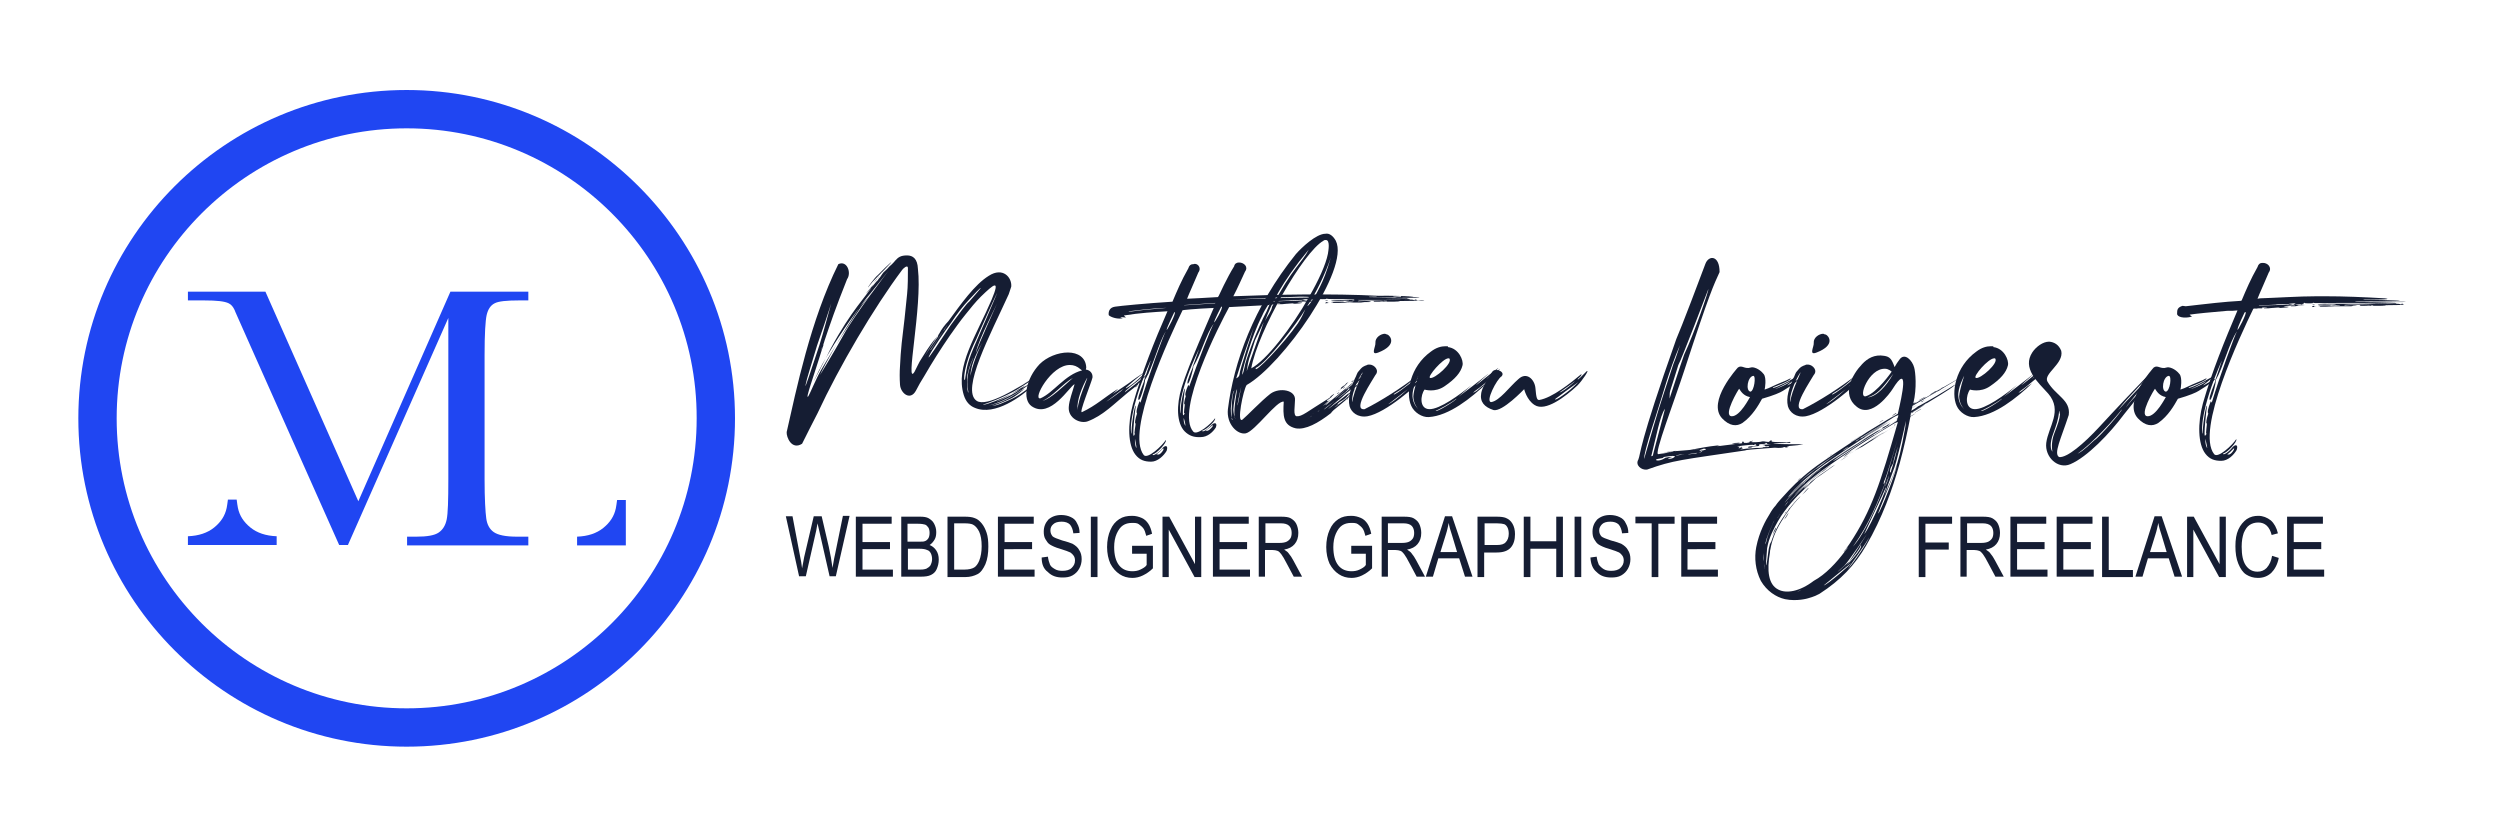 <?xml version="1.0" encoding="UTF-8"?> <!-- Generator: Adobe Illustrator 24.0.2, SVG Export Plug-In . SVG Version: 6.00 Build 0) --> <svg xmlns="http://www.w3.org/2000/svg" xmlns:xlink="http://www.w3.org/1999/xlink" version="1.1" id="Calque_1" x="0px" y="0px" viewBox="0 0 600 200" style="enable-background:new 0 0 600 200;" xml:space="preserve"> <style type="text/css"> .st0{fill:#2046F2;} .st1{fill:#151D33;} </style> <g> <path class="st0" d="M116.8,75.6c0.3-1.3,0.9-2.3,1.9-2.8c0.9-0.5,2.9-0.7,5.9-0.7h2.2V70h-18.7L86,120.3L63.7,70h-0.8h-8h-8.2 h-1.6v2.1h1.6h0.1c0.2,0,0.4,0,0.6,0c0,0,0,0,0,0H49c3,0,4.9,0.2,5.9,0.7c0.6,0.3,1,0.8,1.3,1.4c0.1,0.2,0.2,0.4,0.3,0.7l4.4,9.9 l0,0l20.5,46h2.1l24.1-54.5V115c0,5.1-0.1,8.3-0.4,9.7c-0.3,1.4-0.9,2.4-1.9,3.1c-1,0.7-2.8,1-5.4,1h-2.2v2.1h29.1v-2.1h-2.7 c-2.8,0-4.6-0.4-5.6-1.1c-1-0.7-1.6-1.8-1.8-3.3c-0.2-1.5-0.4-4.6-0.4-9.4V85.2C116.3,80.1,116.5,76.9,116.8,75.6z"></path> <path class="st0" d="M148.1,120L148.1,120c-0.1,0.8-0.2,1.5-0.3,2c-0.4,1.9-1.4,3.4-3,4.7c-1.6,1.3-3.7,2-6.3,2.1v2.1h9.6h2.1V120 H148.1z"></path> <path class="st0" d="M60.1,126.6c-1.6-1.3-2.6-2.8-3-4.7c-0.1-0.5-0.2-1.2-0.3-2v0h-2.1v0c-0.1,0.8-0.2,1.5-0.3,2 c-0.4,1.9-1.4,3.4-3,4.7c-1.6,1.3-3.7,2-6.3,2.1v2.1h9.6h2.1h9.6v-2.1C63.8,128.6,61.7,127.9,60.1,126.6z"></path> </g> <path class="st0" d="M97.6,179.2c-43.5,0-78.8-35.4-78.8-78.8c0-43.5,35.4-78.8,78.8-78.8s78.8,35.4,78.8,78.8 C176.4,143.9,141.1,179.2,97.6,179.2z M97.6,30.8C59.2,30.8,28,62,28,100.4c0,38.4,31.2,69.6,69.6,69.6s69.6-31.2,69.6-69.6 C167.3,62,136,30.8,97.6,30.8z"></path> <g> <path class="st1" d="M217.7,61.3c1.4,0,2.5,0.8,2.6,3.2c1.1,9-3.2,28.7-0.8,24.7c0.5-0.9,1-2.2,1.7-3.2c1.7-2.8,3.1-4.6,3.2-4.6 c0.3-0.4,0.7-0.8,1-1.3c0.5-1,1.5-2.3,2.2-3c3-4.1,6.3-8.8,9.7-10.9c3.4-2.2,5.6,0.4,5.4,2.6c-0.1,0.3-0.5,1.5-0.6,1.8 c-4.3,9.5-11.6,23-7.7,25.6c2.4,1.6,9.8-2.9,15.7-6.9c-3.4,2.2-1.7,1.3-6.6,4.2c3.1-1.7,4.1-2.6,5-2.9c-0.9,0.7-2.2,1.5-4.4,2.9 c-2.6,1.6-8.2,3.8-8.1,3.5c-0.6,0.8,8.7-2.6,13.7-6.8c-4.2,3.4-8.2,6.1-12.4,7.1c4.2-0.7,7.4-3.5,8.6-4c0,0-2.2,1.9-3.4,2.4 c-2.4,1.1-3.8,1.6-4.4,1.7c1.4-0.1,2.3-0.6,4.6-1.6c2.6-1.2,3.9-2.7,5.3-3.3c-2.8,2.6-9.2,7.4-14,5.4c-1.3-0.5-2.2-1.5-2.7-3.1 c-2.1-6.9,3-14.2,6.7-22.9c2.1-5,0.6-3.8-2.6-0.7c-1.3,1.3-2.5,2.8-3.7,4.3c-1.3,1.6-2.5,3.3-3.7,5c-2.2,3.2-4.3,6.5-6.2,9.8 c-0.7,1.1-1.4,2.3-2,3.5c-1.4,2.5-3.7,0.5-3.8-1.5c-0.1-1.5-0.1-3,0-4.4c0.1-1.9,0.2-3.7,0.4-5.5c0.2-2,0.5-4,0.7-6 c0.2-1.9,0.4-3.9,0.6-5.8c0.2-1.8,0.2-4.5,0.2-6.2c0-1.1-1.3,0.2-1.4,0.4c-6.8,9.1-15,23-20.3,34.4c-1.3,2.5-2.5,4.9-3.7,7.3 c-2.5,1.6-3.8-1.6-3.7-2.8c2.3-10.1,5.7-26.8,12.4-40.3c2.1-1,3.2,2.1,2.1,3.6c-2.9,7.3-3.8,10-5.8,15.9c-0.1,0.4-0.4,0.8-0.5,1.3 c0.1-0.2,0.3-0.7,0.5-1.3c0.6-1.7,0.7-2.2,0.2-0.5c-0.1,0.1-0.1,0.4-0.1,0.5c-0.3,1-0.7,2-1,3.1c-1.1,3.6-3.5,10.3-2.6,9.1 c0.3-0.4,1.9-4.3,3-6.2c3.4-5.9,7-11.4,8.8-14c0.9-1.4,2-2.8,3.5-4.7c-1.3,1.7-2,2.2-3.7,4.5c-4.5,6.1-7.2,10.9-7.9,12.1 c-0.5,0.8-0.8,1.6-1.1,2c-4,8.1,2.8-5.2,2.8-5.2c4.9-9.1,8.6-12.6,10.3-15.4c-2.4,2.8-2.5,3.1-0.2,0.4c0.4-0.5,0.7-0.9,1-1.2 c0.1-0.1,0.2-0.1,0.2-0.2c0.1-0.1,0.1-0.2,0.2-0.3c0.4-0.4,0.5-0.6,0.4-0.5c0.2-0.3,0.5-0.7,0.7-1c1.8-1.7,2.7-2.6,2.8-2.8 C215.6,61.7,216.2,61.3,217.7,61.3z M199.5,72.8c-0.7,2.2-2.6,7.9-3.4,10.1c-1.6,5.3-2.5,8.1-2.7,9.2c-0.5,2.2,1.1-2.8,3.3-9.4 C197.7,79.5,198.6,76,199.5,72.8z M209,70.3c-4.6,5.1-11.9,18.8-12.2,19.7c0,0,3.2-5.2,5.7-9.7c2.5-4.6,10.8-15.4,10.8-15.4 L209,70.3z M210.7,66c2.2-2.3,5.4-5.2,1.1-0.8c-0.3,0.2-0.5,0.6-0.9,0.9c-1.3,1.3-1.9,2-2.5,2.8C207.9,69.4,210,66.5,210.7,66z M209.6,67.9c0.9-1,1.4-1.6,1.5-1.7c-0.1,0.2-0.3,0.4-0.4,0.5c-0.1,0.1-0.3,0.3-0.4,0.5c-0.2,0.2-0.5,0.5-0.8,0.8L209.6,67.9z M211.5,66c1.9-1.9,2.6-2.7,2.6-2.7S213,64.4,211.5,66z M221.9,85.5c0,0,1.4-2.2,3.2-4.7c0-0.1,0.1-0.3,0.1-0.4 C223.5,82.8,221.9,85.5,221.9,85.5z M232.6,71.9c-1.6,1.7-2.9,3.4-4.3,5.5c-1.3,1.7-4.8,6.8-5.3,8c-0.9,1.9,2.8-3.8,5.2-7.4 c1.9-2.6,3.8-5.2,4.4-5.6c0,0,2.9-3.3,2.8-3.3C235.2,69.1,233.9,70.5,232.6,71.9z M226.4,79.4c-0.3,0.4-0.7,1-1.1,1.6 c-1.4,2.1-3.4,5.1-2,3h0.1c0.4-0.7,1-1.5,1.6-2.5C225.5,80.8,225.9,80.2,226.4,79.4c0.1,0,0.5-0.6,0.5-0.7c0.1-0.1,0.5-0.8,0.5-0.8 S227.1,78.3,226.4,79.4z M234.3,81.4c-3.2,6.4-3.1,10.5-2.7,9.7c0.5-3.3,0.5-4.1,2.8-9.3c0,0,5-11.5,4.9-11.5 C239.2,70.4,235,79.7,234.3,81.4z M232.1,90.7c-0.1,2.2,0.2,3.7,0.3,3.5c0.1-0.1-0.5-1.9-0.1-4c0-1.3,1.3-4.3,1.3-4.3 C233.6,85.7,232.2,88.8,232.1,90.7z M232.9,90.2c0.5-2.6,1.7-5.8,2.9-8C235,83.6,233,87,232.9,90.2z M234.2,84.7 c0.5-1.8,4.8-11.1,5.6-13C239.4,72.9,234.7,81.7,234.2,84.7z M239.3,96.3c-0.7,0.4,4.4-1.6,6.8-3.8C244.1,93.6,242,95.2,239.3,96.3 z"></path> <path class="st1" d="M260.7,88.2c0,0.2-0.1,0.4-0.1,0.5c1,0.1,1.7,0.9,1.6,1.9c-0.2,1.1-3.4,8.8-2.5,8.3c3.4-1.6,5.3-3.5,8.5-5.5 c0.5-0.3-1.6,1.6-1.4,1.3c-2.4,1.6,4.5-2.9,5-3.4c0.9-0.7,4-2.7,4-2.7c-0.5,0.2-1.3,0.9-2.6,1.9c-0.4,0.3-1.6,1.3-2.9,2.5 c-0.7,0.8,2-1.1,2.8-1.9c0.6-0.6,1.9-1.6,1.9-1.6c-1.9,2.2-2.8,2.4-4.5,4c-0.2,0.2-0.5,0.4-0.5,0.5c0.2-0.1,0.2,0-0.3,0.4 c-0.2,0.2-0.5,0.4-0.7,0.5c0.2-0.1,0.5-0.4,0.7-0.5c0.1-0.1,0.4-0.3,0.7-0.6c1.1-0.8,2.6-2,4.1-3.3c0.6-0.5,1-0.9,1.2-1.1 c-0.2,0.2,0.6-0.5-0.8,1c-0.1,0.1-0.2,0.2-0.3,0.2l-0.1,0.1c-0.1,0.1-0.2,0.1-0.2,0.2c-0.1,0.1-0.2,0.3-0.2,0.4 c-0.1,0.1-0.3,0.2-0.4,0.4c-0.1,0.1-0.2,0.2-0.3,0.2c-0.1,0.1-0.2,0.1-0.2,0.2c-0.1,0.1-0.1,0.1-0.1,0.2c-0.8,0.7-1.7,1.3-2.4,1.9 c-3.2,2.6-5.9,5.5-9.6,6.9c-1.8,0.7-4.8-0.7-4.6-3.4c0.1-1.7,0.9-3.6,1.4-5.5c-1.2,0.5-5.8,8.4-10.3,5.3c-2.3-1.6-1.4-6.6,1.9-10.1 c1.7-1.7,4.4-2.8,6.8-2.8S260.6,85.8,260.7,88.2z M249.7,95.6c3.1-1.3,5.9-5.7,10-6.7c-0.1-0.1-0.3-0.2-0.4-0.3 c-0.8-0.7-1.6-1-2.5-1C252.3,87.5,247.7,96,249.7,95.6z M250.2,96.2c1.9-0.4,5-3.5,7.3-5.5C255,92.1,252.5,95.3,250.2,96.2z M258.6,98.4c0-0.6,0.3-1.9,0.7-3.2c0.5-1.6,1.8-4.6,1.6-4.5C259.7,92.9,258.4,96,258.6,98.4z M268.4,94.2l-2.9,2.2 c0.1,0,2.8-1.9,3.5-2.5c0.4-0.4,0.8-0.7,0.8-0.7C269.7,93.3,269,93.7,268.4,94.2z M273,92.5c-0.1,0.1-0.2,0.1-0.3,0.2 c-0.1,0.1-0.2,0.1-0.2,0.2s0,0.1,0.1,0l0.1-0.1l0.1-0.1h0.1l0.1-0.1C272.8,92.6,272.9,92.5,273,92.5L273,92.5L273,92.5z"></path> <path class="st1" d="M287.6,65.4c-1.3,3.1-2.2,5-2.7,6.3c1.9-0.1,4.4-0.2,7.4-0.4l0.2-0.3c0,0,2-4.4,3.7-7.1 c0.1-0.6,0.6-0.9,1.1-0.9h0.1c1.1,0,2.3,1,1.4,2.2c-0.8,1.7-1.7,3.8-2.8,5.9c10-0.4,23.5-0.7,35-0.1c1.2-0.1,8.3,0.1,8.3,0.2 c0,0-1.4,0.1-3.1,0.1c0.1-0.1,0.1-0.2-0.1-0.2c-0.4,0-1,0.1-1.9,0.1c0.2,0,0.4,0.1,0.6,0.1h-3.2h-1.2v-0.1h-0.2 c0.1,0,0.1,0.1,0.2,0.1c0,0-0.1-0.1-0.2-0.1c-1.3,0-1.8,0-1.6,0.1c0.5,0,3.8,0.1,6.8,0.1c-0.2,0-0.5-0.1-0.7-0.1h1.4h-0.1 c3.4,0,6.2,0.1,3.8,0.2c-0.8,0-9.1,0-9,0c0.1,0,7.7,0.1,7.3,0.1c-0.5,0-0.5,0.1-0.2,0.1c0.2,0,0.5,0.1,0.5,0.1 c0,0.1-0.7,0.1-1.7,0.1c-2.6-0.1-4.7-0.1-11.1-0.1c-5,0-7,0-7.1-0.1c-0.2-0.1-0.2-0.1-0.2,0c0,0.1-0.4,0.1-0.9,0.1 c-0.5,0-1.1,0-1.1-0.1c-0.1-0.1-0.1,0-0.1,0.1c0,0.1-0.2,0.1-1.3,0.1c-1,0-1.2,0.1-0.9,0c0.3-0.1,0.3-0.1-0.2-0.1 c-0.4,0-0.8,0-1,0.1c-0.2,0.1-1,0.1-2,0.1c-0.9,0-1.5,0.1-1.3,0.1s-1.7,0.1-4,0.2c-0.1,0-0.1,0.1-0.2,0.1c1.3-0.1,4.1-0.2,4.7-0.2 c0.6,0,2.6-0.1,2.5-0.1c-0.2-0.1,0.4-0.1,0.7,0c0.3,0.1,0.4,0.1,0.5,0c0.1-0.1,0.4-0.1,0.8-0.1h0.7c-0.2,0-0.4,0.1-0.7,0.1 c-0.7,0.1-0.7,0.1,0.2,0.1c0.5,0,0.9-0.1,0.9-0.1c0-0.1,0.1-0.1,0.2,0c0.1,0,0.4,0.1,0.6,0.1s-0.8,0.1-2.2,0.1 c-1.4,0-2.7,0.2-2.8,0.2c-0.1,0,0.2,0.1,0.5,0.1c0.9,0,0.8,0.1,0.1,0.2c-0.4,0-0.8,0.1-1.2,0.1h-0.1c-0.2,0-0.4-0.1-0.5-0.1 c-0.5,0-0.9,0.1-1.3,0.1h0.1h-0.1h-0.1c-0.4,0-0.7,0.1-1,0.1c0.2,0,0,0-0.2,0h-0.4h-0.6c-0.1,0-0.1-0.1,0.2-0.1 c0.7,0,0.7-0.1-0.2-0.1c-0.5,0-0.7,0.1-0.5,0.1c0.1,0,0,0.1,0,0.1c-0.2,0-0.6,0.1-0.8,0.1h-0.7v0.1c-1.8,0.1-5.7,0.3-9.6,0.5 c-2.2,4-13,25-8.6,29.9c0.9,1,4.3-1.9,5.2-3.2c0.4,0.4-2.2,2.9-3,2.9c-0.3,0.5,0.8,0.2,2-1.1c0.7-0.9,1.7-0.9,1.2,0.4 c-0.7,1.1-2,2.3-3.6,2.3c-1.6,0.1-2.8-0.3-3.9-1.4c-1.9-2-2-6.2-0.7-10.5c1.7-5.6,6.7-16.7,7.7-19.1c-4.3,0.2-7.8,0.5-7.5,0.6 c-3.1,6.4-13.7,29.1-9.3,34.7c0.9,1.1,4.4-2.2,5.3-3.6c0.4,0.5-2.3,3.4-3.1,3.4c-0.3,0.5,0.8,0.2,2.1-1.2c0.7-1,1.7-1.1,1.2,0.4 c-0.7,1.2-2.2,2.6-3.7,2.6c-1.6,0-2.8-0.4-3.8-1.7c-1.8-2.3-1.9-7.3-0.6-12.1c2.2-7.7,5.1-15,8.3-22.3c-3.3,0.2-6.7,0.4-10.4,1 c-0.2,0,0.5,0.5,0.4,0.5c-0.1,0-1.1-0.1-1.2-0.1c-0.3,0.1,0.5,0.2,0.4,0.3c-1.7,0.3-3.3-0.6-3.3-0.8c-0.1-0.7,0.1-1.8,1.5-2 c1.3-0.2,7.4-0.8,13.8-1.2c1.1-2.6,2.1-5,3.8-8c0.2-0.7,0.6-1,1.1-1h0.1C287.3,63,288.5,64.2,287.6,65.4z M270.9,74.8 c-0.1,0.1,1.5-0.2,3.5-0.4c2.4-0.2,5.2-0.5,5.6-0.5h-0.4C277.7,73.9,270.3,74.7,270.9,74.8z M274.8,91.2c0.1,0.6-1.2,5.5-1.6,4.7 c-0.2-0.6,1.1-3.7,1.4-4.5l-0.1,0.1c-0.2,0.5,1.9-5.3,1.6-4.9c-5.2,11.9-4.9,17.2-4.5,17.5c-0.2-1.2,0.7-7.1,1-6.7 c-0.1,0.2-1,8.2-0.4,7.1c0-0.1,0.1-0.1,0.2-0.5c-0.4,0.6,0.3-2.5,0.1-2.4c-0.2,0.1-0.1-0.9,0.4-2.4c-0.1,0-0.1-0.1-0.1-0.1 c-0.2-0.7,0.7-2.8,0.7-2.8c0.1,0.1,0.2,0.2,0.2,0.4c1.9-6.3,5.6-16.5,6.1-17.2C278.1,82.2,276.7,88.1,274.8,91.2z M272.7,107.5 c0.1,0,0-0.7-0.3-2.2C272.3,106.8,272.7,107.5,272.7,107.5z M278.9,107.8c0,0-1.1,1.2-1.4,1.2c0.1,0,0.2,0.1,0.5,0.1 c0.3,0,0.8-0.4,1.2-1.1c0.1-0.2,0-0.4,0-0.4C279.1,107.6,278.9,107.8,278.9,107.8z M281.8,75c0,0-1.7,3.5-1.8,4.1 c-0.1,0.7,2.5-4.3,1.9-4.2C281.9,74.9,281.9,75,281.8,75z M286.4,87.9c0.1,0.5-1.1,4.8-1.4,4.1c-0.2-0.5,1-3.2,1.3-3.9l-0.1,0.1 c-0.2,0.4,1.7-4.6,1.5-4.3c-5,10.5-4.7,15.1-4.3,15.3c-0.3-1,0.7-6.2,1-5.9c-0.1,0.2-0.9,7.2-0.3,6.3c0-0.1,0.2-0.1,0.2-0.5 c-0.4,0.5,0.2-2.2,0-2.1c-0.2,0.1-0.1-0.7,0.3-2c-0.1,0-0.1-0.1-0.1-0.1c-0.2-0.6,0.7-2.5,0.7-2.5c0.1,0.1,0.2,0.2,0.2,0.4 c1.9-5.5,5.4-14.5,5.9-15.1C289.5,80,288.2,85.2,286.4,87.9z M284.4,73.2c-1.5,0.2,2.7-0.1,7.2-0.4l0.1-0.1 C288.6,72.9,285.7,73.1,284.4,73.2z M284.1,100.3c-0.1,1.3,0.4,1.9,0.4,1.9S284.5,101.5,284.1,100.3L284.1,100.3z M291.9,72.2 c-4.9,0.2-7.3,0.5-7.4,0.5c0,0-0.1-0.2,0.4-0.2C285.6,72.5,288.4,72.3,291.9,72.2L291.9,72.2z M290.7,102.3c0,0-1.1,1-1.4,1 c0.1,0,0.2,0.1,0.4,0.1c0.3,0,0.8-0.4,1.3-1c0.1-0.2,0-0.4,0-0.4C290.9,102.1,290.7,102.3,290.7,102.3z M293.2,73.6h-0.1 c0,0-1.6,3.1-1.7,3.7C291.3,77.9,293.7,73.7,293.2,73.6L293.2,73.6z M300.8,72.3c0-0.1-2.5,0.1-5.5,0.3l0.1-0.1 c2.3-0.1,4.5-0.3,5.9-0.3C301.3,72.2,300.8,72.3,300.8,72.3z M295.6,71.9L295.6,71.9c1.1,0,2.3-0.1,3.5-0.1 c7.2-0.3,14.8-0.4,15.7-0.4c0,0-0.2-0.1-0.5-0.1c-0.5-0.1-1.4-0.1-2.4-0.1C308.1,71.3,301.4,71.6,295.6,71.9z M305.5,72.7 c0,0-0.4,0.1-1,0.1c0.1,0,0.1-0.1,0.2-0.1h0.5H305.5z M310.8,72.5c-0.1,0-0.8,0.1-1.6,0.1s-1.4,0-1.4,0c0.1,0,0.8-0.2,1.7-0.2h0.2 h0.9C310.7,72.5,310.8,72.5,310.8,72.5z M308.7,72.4c0.2,0,0.1,0-0.3,0s-0.7,0-0.5,0h0.4h0.2H308.7z M313.9,72.4h-0.2 c-0.7,0-0.8,0.1-0.5,0.1h0.7c0.2,0,0.5,0,0.8-0.1c0.3,0,0.3-0.1-0.1-0.1H313.9z M315.5,71.7c0,0-0.1,0.1-0.2,0.1s-0.3-0.1-0.3-0.1 s0.2-0.1,0.3-0.1S315.5,71.7,315.5,71.7z M319.2,71.6c-0.1,0-0.3,0.1-0.6,0.1c-0.5,0-1.2-0.1-1.2-0.1s0.5-0.1,1-0.1h0.3 C319.1,71.5,319.3,71.6,319.2,71.6z M318.9,71.4c0.4,0,0.1,0-0.5,0s-0.8,0-0.6,0c0.2,0,0.4-0.1,0.5-0.1h0.4 C318.7,71.3,318.8,71.4,318.9,71.4z M318.1,72.1c-0.1,0,0,0.1,0.2,0.1h0.1c0.3,0,0.4-0.1,0.2-0.1h-0.2h-0.2H318.1z M325,71.9 c-1.1,0-2,0.1-2.7,0.1c-2.2,0-2.7,0.1-2.8,0.1c-0.1,0.1,0.2,0.1,1.8,0.1c2.5-0.1,3,0,2,0.1c-0.7,0.1-0.7,0.1,0.5,0.1 c1,0,1.3,0,0.8,0.1c-0.7,0.1-2,0-2.3-0.1h-1.7c-0.8,0-1.3,0.1-1.1,0.1c0.8,0.1,0.6,0.2-0.2,0.2c-0.7,0-0.8,0-0.7-0.1 c0.1-0.1,0.1-0.1-0.2-0.1c-0.2,0.1-0.4,0.2-0.3,0.2c0,0,0,0.1-0.1,0.1c0.4,0,0.7-0.1,1.1-0.1h2.3c0.8,0,1.4-0.1,2.2-0.1h3.1 c0.2,0,0.5-0.1,0.8-0.1h0.5h0.5h0.2h-0.1c0.1,0,0.4-0.1,0.5-0.1c-0.1,0-0.4-0.1-0.5-0.1c-0.8-0.1-1.3-0.1-2.5,0 c-0.4,0-0.4,0.1-0.2,0c0.3-0.1,0.3-0.1,0-0.1c-0.1,0,0.5-0.1,1.7-0.1h1.4c2,0,3.6,0.1,3.8,0.1c0.2,0.1,0.1,0.1-0.2,0.1 c-0.3,0-1.1-0.1-1.8-0.1c-1.3,0-1.3,0-1.1,0.1l0.1,0.1h1.6h2.2h1.9h0.5c-0.2-0.1-0.7-0.1-0.8-0.1h-0.5c-0.1,0,1.6-0.1,4.6-0.1 c0.4,0,0.7-0.1,1-0.1c-0.1,0-0.2-0.1-0.3-0.1c0.1,0-0.1-0.1-0.2-0.1c-0.1,0-0.3,0-0.3,0.1c0,0.1-0.1,0.1-0.2,0 c-0.2-0.1-0.6-0.1-1.5-0.1h-1.3c0,0-1.3-0.1-2.9-0.1H325z M325.1,72.1c0.2,0,0.1,0-0.3,0s-0.5,0-0.4,0c0.1,0,0.2-0.1,0.4-0.1 S325.1,72.1,325.1,72.1z M330.5,71.3C330.4,71.3,330.3,71.2,330.5,71.3L330.5,71.3L330.5,71.3z M332.1,72.2c0.2,0,0.1,0.1-0.4,0.1 s-0.7-0.1-0.5-0.1h0.4H332.1z M335.6,71.4h-0.1c0.2,0,0.4-0.1,0.6-0.1C336,71.3,335.8,71.4,335.6,71.4z M336.9,71.7 c0.2,0,0.1,0-0.2,0h-0.1c-0.2,0-0.4,0-0.3,0c0.1,0,0.2-0.1,0.2-0.1C336.6,71.6,336.8,71.7,336.9,71.7z M340.1,72 c1.9,0.3,2.3,0,0.8,0H340.1z"></path> <path class="st1" d="M320.6,57.8c3.4,6.8-12.9,29.8-21.4,34.6c-0.8,1.1-2.5,9.4-1,8.3c1.1-0.9,4.4-4.4,6.7-6.2 c2.2-1.6,6.1-0.9,5.9,1.5V96c0,1.4-0.5,3.8,0.4,3.9c1.3,0.1,2.5-1.1,7.7-4.3c0.1,0,0.2-0.1,0.2-0.1c0-0.1,0.2-0.3,0.4-0.5 c0.3-0.2,0.7-0.5,0.7-0.5c0,0-0.1,0.2-0.1,0.2c-0.1,0.1-0.2,0.2-0.4,0.4c-0.1,0.1-0.2,0.2-0.3,0.3c-0.4,0.4-0.6,0.5-0.7,0.5 c-0.1,0-0.2,0.1-0.2,0.2c-0.1,0.2-0.2,0.2,0.1,0.1c0.2-0.1,0.2-0.1,0,0.1c-0.1,0.1,0.1,0,0.4-0.2c0.4-0.3,0.4-0.2-0.7,0.6 c-0.8,0.7-1.6,1.4,0.7-0.4c0.4-0.3,0.8-0.7,1-0.8c0.6-0.4,0.6-0.5,0,0c-0.1,0.1-0.3,0.2-0.5,0.4c-0.7,0.6-1.4,1.2-1.4,1.3 c0,0.1,0.4-0.2,2-1.6c1.4-1.2,2.6-2.1,4-3.3l0.1-0.1c0.2-0.2,0.7-0.5,1-0.8c0.4-0.3,0.5-0.5,0.7-0.7h0.1v-0.1h0.1l0.1-0.1l0.1-0.1 c0.2-0.1-0.1,0.1,0.1-0.1l0.1-0.1l0.1-0.1l0.1-0.1h0.1v-0.1h0.1h0.1h0.1c0,0-0.1-0.1,0-0.1h0.1h0.1l0.1-0.1V90h0.1h0.1V90h0.1 l0.1-0.1l0.1-0.1h0.1v-0.1h0.1h-0.1l-0.1,0.1v0.1h-0.1l-0.1,0.1h-0.1V90H327l-0.1,0.1l-0.1,0.1h-0.1l-0.1,0.1h-0.1v0.1h-0.1v0.1 h-0.1v0.1h-0.1l-0.1,0.1h-0.1l-0.1,0.1h-0.1v0.1h-0.1l-0.1,0.1l-0.1,0.1h-0.1v0.1H326l-0.1,0.1l-0.1,0.1h-0.1V91 c-0.1,0.1-0.3,0.3-0.5,0.5c-0.3,0.2-0.8,0.7-1.1,1c-0.2,0.2-0.5,0.3-0.6,0.4c-0.6,0.5-0.7,0.6-0.5,0.5s-0.2,0.3-1,0.9 c-0.7,0.5-1.4,1.1-1.6,1.3c-0.2,0.2,0.4-0.2,1.8-1.4c0.8-0.7,1.4-1.2,2-1.6c1-0.8,1.6-1.4,1.7-1.6h0.1H326h0.1v-0.1h0.1 c-0.1,0.1,0.1-0.1,0.1-0.1l0.1-0.1l0.1-0.1h0.1v-0.1h0.1h0.1v-0.1h0.1v-0.1h0.1l0.1-0.1h0.1v-0.1h0.1v-0.1h0.1l0.1-0.1h0.1v-0.1 v0.1c-0.1,0-0.2,0.1-0.2,0.1c-0.1,0.1-0.1,0.1-0.1,0.2l-0.1,0.1l-0.1,0.1c-0.1,0.1-0.2,0.2-0.2,0.3v0.1c-0.2,0.1-0.4,0.3-0.4,0.4 s-0.1,0.1-0.2,0.1c-0.1,0-0.2,0.1-0.5,0.4c-0.2,0.2-0.5,0.6-0.8,0.7l-0.1,0.1c-0.4,0.2-0.4,0.3-0.1,0.3c0.1,0,0.1,0.1-0.1,0.2 c-0.1,0.1-0.2,0.1-0.1,0.1c0.1,0-0.1,0.2-0.4,0.4c-0.4,0.3-1.5,1.2-2.8,2.4l-0.4,0.3c-1.1,1-2,1.7-2.1,1.8 c-0.1,0.1-0.1,0.1-0.1,0.1c0.1,0,1.1-0.8,2.3-1.7c0.9-0.7,1.9-1.5,2.8-2.2c0.7-0.5,1.2-1,1.2-1s-0.3,0.3-0.8,0.7 c-0.5,0.4-0.8,0.6-0.7,0.6s0.5-0.3,0.9-0.6c0.4-0.3,0.7-0.5,0.7-0.5c-0.1,0.2-1.3,1.2-1.4,1.2c-0.1,0-0.2,0.1-0.2,0.2 c0,0.1,0,0.2-0.2,0.2s-0.2,0.1-0.1,0.1c0.1,0-0.1,0.2-0.6,0.6c-0.5,0.4-0.7,0.5-0.5,0.4c0.1-0.1-0.1,0-0.7,0.4 c-0.1,0.1-0.2,0.1-0.2,0.2c-0.4,0.3-0.4,0.4-0.2,0.3c0.2-0.1,0.1,0-0.4,0.4c-0.2,0.2-0.5,0.4-0.7,0.5c0.2-0.1,0.5-0.3,0.7-0.4 c0.1-0.1,0.4-0.3,0.7-0.6c1.1-0.8,2.6-2.1,4.1-3.4c0.2-0.2,1.1-0.8,1.3-1l-0.1,0.1l-0.1,0.1l-0.1,0.1L326,93l-0.1,0.1 c-0.2,0.2,0.1-0.1-0.2,0.2c-0.1,0.1-0.1,0.1-0.1,0.1l-0.2,0.2c-0.1,0.1-0.2,0.1-0.3,0.2l-0.1,0.1c-0.1,0.1-0.2,0.1-0.2,0.2 c-0.1,0.1-0.2,0.3-0.2,0.4c-0.1,0.1-0.3,0.2-0.4,0.4c-0.1,0.1-0.2,0.2-0.3,0.2c-0.1,0.1-0.2,0.1-0.2,0.2c-0.1,0.1-0.1,0.1-0.1,0.2 c-0.8,0.7-1.7,1.4-2.4,2c-0.4,0.3-0.8,0.7-1.1,0.9l-0.1,0.1l-0.1,0.1h0.1h-0.1l-0.1,0.1v-0.1h0.1l-0.1,0.1l-0.1,0.1l-0.1,0.1 c-0.1,0.1-0.1,0.2-0.1,0.2c-3.2,2.5-6.2,4.1-8.5,3.7c-3.1-0.7-3.1-3.1-2.9-6.4c-1.6-0.4-6.9,7.1-9.1,7.6c-2,0.4-4.7-2.2-4.3-5.8 c1.4-11.2,6.1-24.5,16.3-37.2c1.4-1.6,4.9-4.9,7.1-4.9C319.1,55.9,320,56.7,320.6,57.8z M295.4,98c0,1.3,0.1,1.9,0.2,2.2 c0,0.5,0.1,0.7,0.2,0.5c0-0.1-0.1-0.2-0.2-0.5c-0.1-1.7,0.1-6.3,0.7-6.4h-0.1C295.7,93.9,295.4,98,295.4,98z M296.8,93.6 c-0.2,0.2-0.8,3.8-0.8,4.7c0.1,1.9,0.8,2.9,0.3,1.7c-0.3-2,0.7-6.7,0.6-6.7C296.9,93.5,296.8,93.5,296.8,93.6z M296.7,90.8 c0,0,0.8-0.3,0.8-1.1c0-0.8,3.4-11.1,3.4-11.1C299.1,83.2,297.9,87,296.7,90.8z M297,97.1c-0.1,1.3,0.9-4.3,0.9-4.3 S297.2,95.7,297,97.1z M302.9,75.8c-2.7,5.2-4.6,12.8-4.7,13.4c-0.2,1.2,0.1,0.8,0.5-1.1c0.1-1.3,3.1-9.4,5.3-13.4 c0.7-1.7,1.2-2.8,1.2-2.8S303.6,74.1,302.9,75.8z M301.2,81.7c-1.7,5.6-1.4,3.7-2,7.4c0.7-2.3,4.2-11.8,4.1-11.9 C303.4,77.2,301.5,81,301.2,81.7z M317.6,57.8c-4.7,2.6-15.7,21.6-17.3,30.6c3.5-1.8,9.7-9.7,13.9-17.2c2.2-3.8,4-7.7,4.5-10.3 c0.1-0.7,0.6-3.3-0.5-3.3C318,57.6,317.8,57.6,317.6,57.8z M301.4,88.3c-0.7,1.9,6.8-5.9,10.1-10.7c0.8-1.2,1.4-2.5,1.8-3.4 C311.4,77.5,303.8,87.3,301.4,88.3z M303.6,77c0.5-1,1.6-2.4,1.7-3.4c4.8-9.2,7.3-10.7,8.8-13.7C307.3,68.1,305.1,73.1,303.6,77z M313.9,73.2c-0.5,0.7,0.8-0.1,2.9-4.4c0.7-1.4,1.6-3.5,2.6-7C318,65.9,315.9,70.2,313.9,73.2z M314.3,100.2 c-0.4,0.2-0.4,0.3-0.3,0.2C314,100.3,314.1,100.2,314.3,100.2c0.1-0.1,0.3-0.2,0.4-0.3l0.1-0.1C314.7,99.8,314.6,100,314.3,100.2z M315.9,98.8c-0.1,0-0.1,0.1-0.2,0.1c-0.1,0.1-0.2,0.1-0.3,0.2c-0.1,0.1-0.2,0.2-0.3,0.2c-0.1,0.1,0.1,0,0.5-0.4h0.1 c0.4-0.3,0.6-0.4,0.6-0.4S316.2,98.7,315.9,98.8z M316.8,98.4c-0.1,0.1-0.2,0.2-0.3,0.2s-0.2,0.2-0.3,0.2c-0.1,0.1,0,0,0.4-0.2 C316.8,98.4,316.8,98.3,316.8,98.4C316.8,98.3,316.8,98.4,316.8,98.4z M316.6,98C316.5,98.1,316.4,98.1,316.6,98l0.1-0.1h0.1 L316.6,98z M317.4,97.7c-0.1,0.1-0.2,0.1-0.2,0.1s0-0.1,0.1-0.1l0.1-0.1h0.2L317.4,97.7z M318.9,97.3c-0.7,0.5-1.2,1-1.2,1 c0.1,0,1-0.7,1.7-1.3c0.4-0.4,0.8-0.6,0.8-0.6C320.2,96.3,319.6,96.8,318.9,97.3z M318.9,96.9c-0.1,0.1-0.2,0.1-0.2,0.1l0.1-0.1 H318.9l0.1-0.1C319,96.8,319,96.9,318.9,96.9z M319.8,95.3l-0.1,0.1l-0.1,0.1c0,0.1,0.1,0,0.1-0.1L319.8,95.3 C319.8,95.4,319.8,95.3,319.8,95.3L319.8,95.3z M319.7,98.6L319.7,98.6L319.7,98.6z M320,96.3c-0.1,0.1-0.2,0.2-0.2,0.1L320,96.3 L320,96.3L320,96.3z M319.9,98.4L319.9,98.4L319.9,98.4L319.9,98.4z M320.6,94.1l-0.1,0.1l-0.1,0.1L320.6,94.1 c0.1-0.1,0.2-0.1,0.2-0.1C320.7,94.1,320.7,94.1,320.6,94.1z M321.3,94.2c-0.2,0.1-0.4,0.2-0.5,0.2h0.1c0.1,0,0.1,0,0.1,0.1 c-0.1,0.1,0.1,0,0.3-0.2c0.1-0.1,0.3-0.2,0.4-0.3C321.6,94.1,321.5,94.2,321.3,94.2z M323.5,91.8c-0.2,0.2-0.4,0.5-0.5,0.5 c-0.1,0.1-0.4,0.3-0.5,0.4c-0.2,0.2-0.1,0.2,0.2-0.1c0.2-0.2,0.4-0.4,0.4-0.3c0,0-0.4,0.4-0.9,0.8c-0.5,0.4-1.1,0.8-1.1,0.8 c-0.1,0,0.1-0.1,0.4-0.3s0.4-0.4,0.3-0.4c-0.1,0,0.1-0.2,0.6-0.6h0.1l0.1-0.1c0.2-0.1,0.4-0.3,0.5-0.5c0.4-0.2,0.6-0.4,0.6-0.4 S323.6,91.7,323.5,91.8z M323.6,93.3c-0.1,0.1-0.1,0.2-0.1,0.2s-0.4,0.5-1.2,1.1c-0.7,0.5-1.2,1-1.2,1c0.1,0,0.8-0.6,1.5-1.1 c0.2-0.2,0.4-0.4,0.6-0.5c0.4-0.4,0.7-0.6,0.7-0.7c0-0.1-0.1-0.1-0.1-0.1S323.6,93.2,323.6,93.3z M322.2,95.7 c-0.2,0.1-0.2,0.2-0.2,0.1L322.2,95.7c0-0.1,0.1-0.1,0.1-0.1h0.1C322.4,95.6,322.3,95.6,322.2,95.7z M322.8,92.9 c-0.1,0-0.2,0.1-0.2,0.1c-0.1,0.1-0.2,0.1-0.2,0.2c-0.1,0.1,0.1,0.1,0.2-0.1C322.8,93,322.8,92.9,322.8,92.9L322.8,92.9z M323.5,95.5c-0.1,0.1-0.2,0.1-0.3,0.2c-0.1,0.1-0.2,0.1-0.2,0.2c-0.1,0.1,0,0.1,0.1,0.1l0.1-0.1h0.1l0.1-0.1l0.1-0.1 C323.3,95.6,323.4,95.5,323.5,95.5L323.5,95.5L323.5,95.5z M325,91.2c-0.1,0.1-0.2,0.2-0.4,0.2s-0.2,0.1-0.2,0.2 c-0.1,0.1,0.1,0.1,0.4-0.2C324.9,91.4,325,91.3,325,91.2L325,91.2z M325.9,91.8c-0.6,0.4-0.7,0.6-0.6,0.6s0,0.1-0.3,0.3 c-0.4,0.3-0.4,0.3-0.2,0.1c0.1-0.1,0.2-0.2,0.2-0.3c-0.1,0.1-0.2,0.2-0.4,0.2c-0.3,0.2-0.2,0.1,0.2-0.2c0.4-0.2,0.8-0.7,1.3-0.9 c0.1-0.1,0.2-0.1,0.3-0.2L325.9,91.8z M325.7,92.3L325.7,92.3l-0.2,0.2c-0.4,0.4-0.6,0.6-0.4,0.5c0.1,0,0.3-0.2,0.5-0.3 c0.2-0.2,0.2-0.2,0.1-0.2s-0.1,0,0.1-0.2l0.2-0.2L325.7,92.3z M325.8,92.7c-0.1,0-0.1,0.1-0.2,0.1c-0.1,0.1-0.1,0.1-0.1,0.1 c-0.1,0.1,0,0.1,0.2-0.1L325.8,92.7L325.8,92.7z M325.9,90.9L325.9,90.9L325.9,90.9z M326.3,90.6L326.3,90.6L326.3,90.6z M326.7,91.4c-0.2,0.2-0.4,0.4-0.4,0.4c0,0.1,0.1-0.1,0.4-0.2c0.2-0.2,0.4-0.3,0.4-0.4v-0.1C327,91.1,326.9,91.2,326.7,91.4z M326.7,92c0,0-0.1,0.1-0.1,0.1c-0.1,0-0.1,0.1-0.1,0.1c-0.1,0.1,0,0.1,0.1-0.1C326.7,92,326.7,91.9,326.7,92L326.7,92z M327.5,91.2c-0.1,0-0.2,0.1-0.2,0.2c-0.1,0.1-0.2,0.1-0.2,0.1c-0.1,0.1,0.1,0.1,0.3-0.1C327.6,91.2,327.6,91.2,327.5,91.2 L327.5,91.2z M327.6,89.8l0.1-0.1L327.6,89.8z M327.9,90.6L327.9,90.6c-0.1,0.1-0.1,0.2-0.2,0.2c0,0.1,0.1,0,0.2-0.1 C328,90.7,328,90.6,327.9,90.6L327.9,90.6z"></path> <path class="st1" d="M328.8,87.5c1.1,0.1,2.3,1.4,1.3,2.5c-0.5,1-5.8,8.6-2.6,8.2c4-2,9-5.2,12.7-8.1c-3.4,3.4-5.5,4.2-5.7,4.5 c-0.2,0.8,6.8-4.8,7.3-5.6c1.6-1.2,0.8-0.4,0.8-0.4c0.1,0.2-6.2,5.3-0.1,0.6c-0.1,0.1-3.8,3.3-4.1,3.6c0.5-0.4,2.8-1.9,3.7-2.6 c-2,2.3-9.5,8.9-13.9,9.7c-2.4,0.4-3.9-1-4.3-2.4c-0.5-2.1,0.3-4.4,1.2-6.5c0.1-0.2,0.2-0.4,0.2-0.4c0-0.1,0.1-0.2,0.1-0.2 s0.1-0.2,0.2-0.5c0.1-0.3,0.3-0.6,0.3-0.6c1.1-1.4,1.4-1.4,2.2-1.7c0.1-0.1,0.3-0.1,0.4-0.1H328.8z M324.6,96.5 c0-2.3,3.4-8.8,2.2-6.8C325.8,91,324.1,95.3,324.6,96.5z M333,80.3c0.7,0.3,2.4,2.5-2.2,4.3c-2,0.8-0.6-1.4-0.7-2.3 c-0.1-1.3,1.3-2.2,2.3-2.2C332.7,80.2,332.9,80.3,333,80.3z M333.2,97c-0.2,0.1,0.7-0.2,3.1-2.2l1.6-1.4 C337.6,93.6,333.3,96.9,333.2,97z M342.2,90.2C342.7,89.7,342.5,89.9,342.2,90.2L342.2,90.2z"></path> <path class="st1" d="M347.5,83.3c2.6,0.3,3.8,3.2,3.5,4.4c-0.4,1.7-1.8,3.3-4.3,5c-2.3,1.6-4.8,0.8-4.8,0.8c-1,1.3-1.3,4.6,1.1,4.7 c2.5,0.1,7.4-3.5,10.2-5.8c-0.7,0.7-1.6,1.4-2.8,2.5c-0.6,0.5-0.7,0.6,3.1-2.3c2.8-2.1,5.9-4.8,1.6-1c-4.4,4,10.6-8.6,1.6-0.6 c6.3-4.9,1.6-0.8,1-0.1c-1.9,1.6-1.7,1.4-2.7,2.2c-0.2,0.1-1.9,1.4-1.3,1.1c0.5-0.2,1-0.6,2-1.5c0.5-0.3,1.1-0.7,1.1-0.7 c-3.7,3.5-9,7.8-13.9,8.1c-1.6,0.1-3.5-1.1-4.2-2.7c-1.4-3.1-0.3-9.4,4.7-13c1.3-1,2.5-1.3,3.5-1.3H347.5z M339,95.1 c0.1,1.7,1,2.7,1.4,3.1c-0.4-0.4-1.2-1.6-1.2-3.1c0.1-1.6,1.2-4.9,1.2-4.9S338.9,93.1,339,95.1z M343.2,90.7c1,0.4,5.7-3.7,4.6-4.7 h-0.2C346.3,86,342.5,90.4,343.2,90.7z M344.6,98.5c-0.2,0.8,5.3-2.7,4.9-2.8C348.5,96.6,344.7,98.7,344.6,98.5z M353.3,92.4"></path> <path class="st1" d="M360.4,90.3c-1.2,0.7-4,6.2-2.5,6.2c2-0.3,4.4-3.7,6.5-5.5c2-1.9,3.9,0.1,4.1,2.1c0.2,2.5,0.4,2.9,0.9,2.9 c3.1-0.5,7.6-4.1,10.1-6.2c0.7,0.5-5.7,4.6-5.2,4.4c0.7-0.2,1.9-1.1,3.4-2.4c0.1-0.1,1.2-1.3,1-0.9c-0.4,0.8,1.4-1.1,2.1-1.8 c0.8-0.5-1.1,2.3-2.2,3.4c-2.9,2.7-7.7,6.4-10.3,4.7c-1.9-1.2-2.5-3.8-2.5-3.8s-5.3,5.6-7.4,5c-2.1-0.7-3.3-1.9-2.9-4.1 c0.2-1.3,1.7-3.7,2.6-5c0.2-0.4,0.6-0.5,1-0.5C360,88.8,361.1,89.5,360.4,90.3z M373.2,95.8c0,0-0.1,0.6,2.8-1.6 c1-0.7,2.6-2.3,2.8-2.5l-3.2,2.3C375.4,94.2,373.2,95.8,373.2,95.8z"></path> <path class="st1" d="M412.7,65.3c-1.4,3.1-2.3,4.7-8.5,23.7c-2.3,7.1-7.4,20.3-6.2,20c0.1,0,0.5-0.1,0.6-0.1c0.3,0,0.5-0.1,0.8-0.1 c0.6-0.1,0.7-0.1,0.9-0.2c0.2,0,0.4-0.1,0.7-0.1c0.3,0,0.5-0.1,0.8-0.2c3.8-0.3,9.8-0.8,3-0.3c0.5,0,1.1-0.1,1.6-0.2h0.2 c0.2,0,0.4-0.1,0.5-0.1c2.6-0.5,4.9-0.8,5.2-0.8c0.2,0,0.3-0.1,0.5-0.1c-0.2,0.1-0.3,0.1-0.5,0.2c-0.6,0.2,0.7,0,3.9-0.4 c2-0.2,2.1-0.2,1.9-0.4c-0.1-0.1,0-0.2,0.2-0.2c0.2,0,0.3,0.1,0.2,0.2c-0.1,0.1,0.2,0.1,0.7,0.1c0.5-0.1,0.7-0.1,0.7-0.2 c-0.1-0.1,0.1-0.2,0.4-0.2c0.1,0,0.1-0.1,0.2-0.1h0.1c0.2,0,0.1,0.1-0.1,0.1c-0.2,0.1-0.2,0.2-0.2,0.2c0.2,0.1,2.1,0,2.4-0.1 c0.1-0.1,0.7-0.1,1.1,0c0.7,0.1,0.8,0.1,0.9-0.1c0.1-0.1,0.2-0.2,0.4-0.2s0.1,0.1,0.1,0.2c-0.1,0.1,0.3,0.2,1.7,0.2 c1,0,1.9,0.1,1.9,0.1c0.1,0,0.3-0.1,0.5-0.1c0.3-0.1,0.4,0,0.4,0.1c0,0.1-0.2,0.1-0.5,0.1c-1.1,0-3.7,0.1-3.6,0.2 c0.1,0,1.4,0.1,3,0.1c3.4,0,4.9,0,3.8,0.1c-0.4,0.1-1.3,0.2-2.6,0.3c-0.1,0-0.4,0-0.5,0.1c-0.4,0.2-1.4,0.2-5.5,0.5 c-2.8,0.2-5,0.4-4.9,0.5c-15.4,2.3-17.2,2.3-23.6,4.6c-1.4,0.2-2.9-1.1-2.1-2.4c0.6-1.5,0-3.2,9.1-28.9c1-2.2,6.2-15.9,7-18.1 C410.1,61.2,412.7,61.2,412.7,65.3z M397.5,99.5c-3.3,10.1-2.9,10.7-2.9,10.6c3.9-13.5,3.1-10.7,7-22.7c0.6-1.4,1.6-4.6,1.6-4.6 C400.4,89.3,399.1,94.7,397.5,99.5z M396.3,109.5c0,0,0.4-0.1,0.4-0.2c-0.1,0.1,2.7-10.2,2.9-11.2 C398.4,99.7,397.4,105.2,396.3,109.5z M400.5,109.5L400.5,109.5c-0.8,0.1-1.4,0.2-1.3,0.3c0.1,0.1-0.4,0.2-1.1,0.3 c-1.5,0.2-0.2,0.9,1.4-0.1c0-0.1,0.3-0.2,1-0.3h0.1c1-0.1,1-0.1,0.3,0.1c-0.2,0.1-0.3,0.1-0.4,0.1c-0.1,0-0.2,0.1-0.1,0.1 c0,0,0.1,0.1,0.1,0.1h0.4c0.4,0,1.1-0.4,1.1-0.6h-0.1C401.7,109.4,401.1,109.4,400.5,109.5z M398.7,109.5c0.1,0-0.1,0.1-0.3,0.1 c-0.3,0-0.4,0-0.2-0.1c0.1,0,0.2-0.1,0.3-0.1H398.7L398.7,109.5z M399.8,109.2c0,0.1-0.2,0.2-0.4,0.2H399c0,0,0.2-0.2,0.4-0.2h0.2 h0.1C399.7,109.1,399.8,109.2,399.8,109.2z M400.8,108.4c-2.3,0.2-1.7,0.2-0.2,0.1C400.7,108.5,400.7,108.4,400.8,108.4z M400.6,108.5l-0.1,0.1c0.1,0,0.2-0.1,0.3-0.1H400.6z M402.8,87.6c-2.4,7.9-2,5.6-2.1,8.1c-1.3,3.9,3.2-9.9,3.5-10.6 c2.5-5.3,6-15.6,5.8-15.7C410,69.4,403.5,86.5,402.8,87.6z M402.5,108.2L402.5,108.2c-0.2,0-0.4,0.1-0.6,0.1c0,0,0.3-0.1,0.4-0.1 c-0.4,0-0.8,0.1-1.1,0.1c-0.1,0-0.2,0.1-0.4,0.1c0.3,0,0.7-0.1,1.1-0.1C402,108.3,402.3,108.3,402.5,108.2z M401.1,108.3l0.1-0.1 c-0.1,0-0.2,0.1-0.3,0.1c-0.1,0-0.1,0.1-0.2,0.1C400.8,108.4,401,108.3,401.1,108.3z M402.7,109.7c-0.1,0.1-0.3,0.2-0.4,0.2 c-0.1,0-0.2-0.1-0.2-0.1c0-0.1,0.2-0.2,0.4-0.2h0.1C402.7,109.6,402.8,109.7,402.7,109.7z M404,108.5c-0.2,0.1-1.7,0.4-1.9,0.2 c-0.1-0.1,0.3-0.1,0.9-0.2c0.3,0,0.5-0.1,0.7-0.1H404z M402.3,108.2L402.3,108.2h0.1H402.3z M403.2,109.1c-0.5,0.1-1,0.2-1,0.2 c0,0.1,0.4,0,1-0.1c0.5-0.1,1-0.2,1-0.2h-0.1C404.1,109,403.7,109.1,403.2,109.1z M405.5,108.6c0,0.1-0.2,0.2-0.5,0.2h-0.1 c-0.2,0-0.4-0.1-0.4-0.1l0.4-0.1l0.1-0.1h0.2h0.1h0.1C405.4,108.6,405.5,108.6,405.5,108.6z M408,108.5c-0.1,0-0.1,0.1-0.2,0.1 c-0.1,0-0.3,0.1-0.4,0.1h-0.3c-0.2,0-0.4,0.1-0.6,0.1c-0.7,0.1-1.2,0.2-1.3,0.2c-0.1,0.1,0.5,0,1.3-0.1c0.4,0,0.7-0.1,0.9-0.2 c0.5-0.1,1-0.2,1.1-0.3c0.1,0,0-0.1-0.1-0.1S408.3,108.4,408,108.5z M407.3,108.1c0,0.1-0.1,0.1-0.2,0.1c-0.1,0-0.3,0.1-0.4,0.1 c-0.1,0.1-0.1,0.1-0.2,0.1c-0.1,0-0.1,0.1-0.1,0.1c-0.2,0-0.2-0.1,0-0.1l0.1-0.1c0.1-0.1,0.1-0.1-0.1-0.1l-0.1-0.1 c-0.1,0-0.1-0.1,0.1-0.1c0.1,0,0.2-0.1,0.2-0.1h0.2C407.1,108,407.3,108,407.3,108.1z M408.8,107.7l-0.2,0.1 c-0.4,0.1-0.7,0.2-0.7,0.3c-0.1,0.1,0.2,0.1,0.8,0c0.5-0.1,0.8-0.2,0.7-0.3c0,0-0.1-0.1-0.2-0.1H408.8z M411.6,107.3 c0.2,0,0,0.1-0.4,0.1c-0.4,0.1-0.5,0.1-0.3,0c0.1,0,0.2-0.1,0.3-0.1h0.2H411.6z M413,107.9c-0.2,0.2-0.2,0.1-0.7,0.1 c-0.3-0.1-0.2-0.1,0.2-0.2h0.2C413,107.7,413.1,107.8,413,107.9z M414.5,107.4c0.1,0.1,0.4,0.2,0.6,0.2s0,0.1-0.4,0.1 c-0.4,0.1-0.7,0.1-0.7,0.1c0.1-0.1,0-0.1-0.1-0.1c-0.1,0,0,0,0.2,0c0.2,0,0.2-0.1,0.2-0.2c0-0.1,0.1-0.1,0.1-0.1 S414.5,107.4,414.5,107.4z M416.1,107.4c0,0.1-0.1,0.2-0.2,0.2s-0.3-0.1-0.3-0.2s0.1-0.2,0.2-0.2h0.1 C416,107.2,416.1,107.3,416.1,107.4z M416.7,106.3h-0.2c-0.8,0.1-1,0.2-0.6,0.2c0.5,0.1,1.7-0.1,1.7-0.2h-0.1 C417.4,106.2,417.1,106.3,416.7,106.3z M423.7,106.5c-0.2,0-0.7,0.1-1,0.1c-0.4,0-0.6,0.1-0.5,0.2s0,0.3-0.7,0.3 c-0.5,0-1,0.1-1,0.2c-0.2,0.2-1.1,0.2-1,0c0.1-0.1,0.5-0.2,1-0.2c1-0.1,1.3-0.2,0.9-0.4c-0.1-0.1-0.2-0.1-0.2-0.1 c-0.1,0-0.1,0.1-0.1,0.1c0,0.1-0.1,0.1-0.3,0.1c-0.2-0.1-0.7,0-1.1,0c-2.3,0.2-3.1,0.4-2.6,0.4c0.5,0,0.5,0,0.3,0.2 c-0.2,0.1-0.2,0.2,0,0.2c0.1,0,0.4-0.2,0.5-0.3c0.2-0.2,0.2-0.2,0.1,0c-0.1,0.1,0,0.2,0.2,0.2c0.2,0,0.1,0.1-0.2,0.2 c-0.5,0.2-0.4,0.2,0.3,0.1c0.4-0.1,1.4-0.2,2-0.2c0.7-0.1,1.5-0.1,2-0.1c0.5,0,0.8-0.1,0.8-0.1c0-0.1,0.3-0.1,0.8-0.1 c0.5,0,0.7,0,0.7-0.1s-0.2-0.1-0.5-0.1c-0.2,0.1-0.5,0-0.5-0.1c0-0.1-0.3-0.2-0.6-0.2s0.1-0.1,1-0.1c1-0.1,1.2-0.1,0.7-0.1 c-0.4,0-0.7-0.1-0.7-0.2c0.1,0,0-0.1-0.1-0.1H423.7z M428.1,107.3c0,0.1-0.5,0.2-1.3,0.2c-0.8,0-1.2-0.1-1.1-0.1 c0.1-0.1,0.7-0.2,1.3-0.2h0.2C427.7,107.1,428.1,107.2,428.1,107.3z M428.6,107.1c0.1,0,0.1,0.1,0.1,0.1c0.2,0,0.4,0.1,0.4,0.1 s-0.2,0.1-0.4,0.1c-0.2,0-0.4-0.1-0.4-0.1S428.4,107.1,428.6,107.1L428.6,107.1z"></path> <path class="st1" d="M430.3,90.9c0.1-0.1,1.3-0.7,1-0.4c-0.7,0.7-2.5,2-2.3,2c0.3-0.1,2.9-1.7,2.9-1.6c0.1,0.1-1.8,1.6-4,2.9 c-0.6,0.4-2.2,1.1-5,1.9c-0.9,1.6-2.3,4.1-4.7,5.8c-1.4,0.9-3.1,0.8-4.9-1.1c-3.7-4,3.7-12.1,3.8-12.2c1-0.7,1.6,0.5,3.1,0 c0.5-0.2,2,0.2,3.1,1.6c0.7,0.9,0.3,3.5,0.2,3.7c1.3-0.4,2-0.9,4-1.7c0.6-0.2,1.9-0.8,2.2-1c0.7,0.3-4.4,2.3-4.1,2.1 C425,93.5,427.4,92.6,430.3,90.9z M415.6,99.9c2,0.1,4.3-4.5,4.4-4.6c-1.6-0.3-2.2-1.4-2.6-2C417.3,93.3,413.4,99.8,415.6,99.9z M420.8,90.2L420.8,90.2c-1.4,0.2-1.9,3.6-0.7,3.8C421,93.9,421.5,90.2,420.8,90.2L420.8,90.2z M426.1,93.3 c-0.2,0.2,3.1-1.1,3.6-1.8C428.6,92.1,426.9,93,426.1,93.3z"></path> <path class="st1" d="M434,87.5c1.1,0.1,2.3,1.4,1.3,2.5c-0.5,1-5.8,8.6-2.6,8.2c4-2,9-5.2,12.7-8.1c-3.4,3.4-5.5,4.2-5.7,4.5 c-0.2,0.8,6.8-4.8,7.3-5.6c1.6-1.2,0.8-0.4,0.8-0.4c0.1,0.2-6.2,5.3-0.1,0.6c-0.1,0.1-3.8,3.3-4.1,3.6c0.5-0.4,2.8-1.9,3.7-2.6 c-2,2.3-9.5,8.9-13.9,9.7c-2.4,0.4-3.9-1-4.3-2.4c-0.5-2.1,0.3-4.4,1.2-6.5c0.1-0.2,0.2-0.4,0.2-0.4c0-0.1,0.1-0.2,0.1-0.2 s0.1-0.2,0.2-0.5c0.1-0.3,0.3-0.6,0.3-0.6c1.1-1.4,1.4-1.4,2.2-1.7c0.1-0.1,0.3-0.1,0.4-0.1H434z M429.7,96.5 c0-2.3,3.4-8.8,2.2-6.8C431,91,429.2,95.3,429.7,96.5z M438.2,80.3c0.7,0.3,2.4,2.5-2.2,4.3c-2,0.8-0.6-1.4-0.7-2.3 c-0.1-1.3,1.3-2.2,2.3-2.2C437.8,80.2,438,80.3,438.2,80.3z M438.3,97c-0.2,0.1,0.7-0.2,3.1-2.2l1.6-1.4 C442.7,93.6,438.5,96.9,438.3,97z M447.3,90.2C447.8,89.7,447.6,89.9,447.3,90.2L447.3,90.2z"></path> <path class="st1" d="M452.2,85.4c1.3,0.2,1.8,0.7,2.5,2.7c0.4-0.7,0.7-1.2,1.1-1.7c1.3-2,3.2,0.2,3.6,1.8c0.3,1,0.7,4.9-0.2,8.6 c0.2-0.1,0.4-0.2,0.5-0.2c0.2,0,0,0.1-0.5,0.4c0,0-0.1,0.1-0.1,0.1c2.9-1.7,3.4-1.9,3.1-1.7c-1.3,0.8-0.9,0.5,0.7-0.4 c3.5-2.1,13.3-7.7,2.5-1.3c-0.6,0.3-3.1,1.8-6.4,3.7c0,0.2-0.1,0.2-0.1,0.5c0.1,0,0.1-0.1,0.1-0.1c1.6-0.9,1.3-0.7-0.1,0.1 c0,0.1-0.1,0.2-0.1,0.4c0.4-0.2,6.2-3.9,6.9-4.3c4.9-2.9,1.9-1.1,0.8-0.5c-0.2,0.1-6.6,4.1-7.7,4.8c0,0.1-0.1,0.2-0.1,0.3 c0.8-0.5,1.2-0.7,1.4-0.9c0.2-0.2,0.5-0.3,0.7-0.4c6.5-3.6,9-5.5,8.4-4.9c-1.2,1.1-4.4,2.9-10.6,6.7v0.2c1-0.6,1.1-0.7,0.6-0.4 c-0.2,0.1-0.4,0.2-0.6,0.4c0,0.2-0.1,0.4-0.1,0.6c0.7-0.4,2-1.2,0.5-0.2c-0.2,0.1-0.4,0.2-0.5,0.3c-0.6,3.1-1.5,7.3-2.6,11.3 c-1.7,6.1-4.2,13.1-8,19.6c-2.8,4.8-6.1,8.3-11.2,11.6c-1.4,0.8-2.6,1-2.8,1.1c0,0-2.6,0.8-5.5,0.2c-2.2-0.5-4.4-2-5.8-4.4 c-1.3-2.6-1.6-5.5-1.1-8.1c0.7-3.6,2.3-6.5,3.2-7.9c0.5-0.9,1-1.6,1.4-2c0.4-0.6,0.6-0.8,0.6-0.8c-0.1,0.1,0.9-1.1,2.7-3 c1.9-2,4.4-4.3,7.9-6.7c3.6-2.5,7.3-4.9,11.1-7.4c-1.6,1,3.3-2,7.1-4.3c1-4.3,2.8-12.4-1.3-5.8c-0.5,0.8-5,7.2-8.6,4.2 c-3.7-2.9-1.1-7.7,1.3-10.2C448.2,86,449.9,85,452.2,85.4z M423.3,134.7c0.1,1.7,0.4,2.3,0.2,1.5 C423.5,135.8,423.3,135.3,423.3,134.7c0.1-0.6,0-1.1,0-1.6v-0.4C423.3,132.8,423.2,133.4,423.3,134.7z M424.5,127.9 c-0.9,2.2-0.9,3.2-0.7,2.5c0.1-0.4,0.2-0.8,0.4-1.5s0.5-1.4,0.8-2.1c0.4-1,0.7-1.6,0.7-1.6S425.1,126.4,424.5,127.9z M454.3,101.8 c-7.4,4.4-12.4,7.9-16,10.4c-3.4,2.4-5.5,4.4-6.4,5.3c-1.1,1.1-1.2,1.3-1.2,1.3c0.1-0.1,2.3-2.3,5.2-4.6c1-0.8,1.9-1.4,2.5-1.9 c1.6-1.1,1.7-1.1,0,0.1c-0.8,0.6-2.6,1.9-4.5,3.5c-2.6,2.3-4.2,4.3-4.7,4.9c0.4-0.5,1.3-1.4,2.5-2.7c1.6-1.6,3-2.7,3.2-2.9 c0.5-0.4,0,0-0.7,0.6c-0.8,0.7-1.8,1.7-1,1c1-0.9,0.7-0.6,0.2-0.1c-0.7,0.7-0.6,0.7,0,0.2c0.4-0.4,0.8-0.7,0.9-0.9 c0.1-0.2,0.8-0.8,2.5-2c0.7-0.5,1.3-0.9,1.9-1.3c0.5-0.4,1-0.7,1.1-0.8c0.4-0.2,0.7-0.4,0.7-0.4s-0.8,0.6-1.8,1.3 c-1.1,0.8-2.4,1.7-2.6,1.8c-0.2,0.1-0.4,0.3-0.6,0.5c-0.1,0.1-0.5,0.5-1.7,1.6c-1,0.9-3.4,3.1-5.6,6.1c-1,1.3-2,3.1-2.9,5 c-0.6,1.3-1,2.6-1.2,3.8c-0.5,5.9-0.2,4.9,0.4,0.1c0.1-0.3,0.1-0.5,0.2-0.8c0.3-1.6,0.1-0.4,0.2-0.7c-0.1,0.8,0.1,0.1,0.4-0.8 c0.4-1.1,1.1-3,2.9-5.6c0.2-0.2,0.4-0.5,0.5-0.7c2-2.8,3.4-4,3.4-4s0,0.1-0.5,0.6c-0.2,0.2-1.6,1.7-2.8,3.5c-0.4,0.5-0.8,1.3-1.3,2 c-1.6,2.6-2.3,4.8-2.6,6.6c-0.1,0.3-0.1,0.5-0.1,0.7c-0.8,4.5-0.4,7.8,2,9c1.9,1,5.1,0.5,8.5-2.1c2.8-1.5,5.5-4.4,7.5-7.1 c0.4-0.5,1-1.3,0.5-0.8c-0.2,0.3-0.5,0.6-0.6,0.8l-0.2,0.2c0,0,0-0.1,0.1-0.2c0.2-0.3,0.7-0.9,1.3-1.8c5.3-8,7.4-14.6,11.5-28.9 c0-0.1,0.1-0.2,0.1-0.3C455,101.4,454.6,101.6,454.3,101.8z M425.9,124.8c-0.4,0.7-1.5,2.7-0.8,1.4c0.2-0.4,0.5-0.7,0.7-1.2 c0.2-0.5,0.5-1,0.7-1.3c0.3-0.5,0.4-0.7,0.4-0.7S426,124.7,425.9,124.8z M426.2,126.9c-0.1,0.2-0.2,0.5-0.4,0.8s-0.2,0.5-0.3,0.7 c-0.2,0.6,0-0.2,0.2-0.8c0.2-0.5,0.5-1,0.5-1S426.2,126.8,426.2,126.9z M426.9,123.8c-0.3,0.4-0.4,0.7-0.3,0.5 c0.1-0.1,0.2-0.2,0.2-0.3c0.1-0.1,0.2-0.4,0.3-0.5c0.1-0.1,0.1-0.2,0.1-0.2S427.1,123.5,426.9,123.8z M429.2,123.2 c0,0.1-0.1,0.1-0.1,0.2c-0.1,0.2-0.2,0.4-0.4,0.7c-0.1,0.2-0.2,0.3-0.4,0.4c0.1-0.1-0.8,1.1,0.4-0.6c0.1-0.2,0.2-0.4,0.3-0.5 c0.2-0.3,0.3-0.4,0.3-0.4S429.2,123.1,429.2,123.2z M428.7,122.8c0,0.1-0.1,0.1-0.1,0.2c-0.1,0.1-0.1,0.2-0.2,0.2 c-0.1,0.1-0.2,0.2-0.2,0.3c-0.1,0.1,0-0.1,0.3-0.5l0.1-0.1c0.2-0.2,0.2-0.4,0.2-0.4S428.7,122.7,428.7,122.8z M434.1,114.7 c-1.4,1.2-2.7,2.5-3.9,3.7c-1.1,1.2-1.9,2.2-1.9,2.3c-0.1,0.1,1.6-2,4.1-4.3c2.5-2.3,4.7-4,4.7-4S435.7,113.4,434.1,114.7z M428.7,120.9c-0.2,0.3-0.4,0.5-0.4,0.5s0.2-0.1,0.3-0.3l0.2-0.2c0.2-0.3,0.4-0.7,0.4-0.7L428.7,120.9z M453.6,100.7 c-6.3,3.8-11.6,7.3-16,10.4c-1.7,1.2-2.9,2.2-3.5,2.6c-0.8,0.7-1.5,1.3-2.2,2c0.8-0.7,1.6-1.4,2.5-2.1c4-3.2,0.3-0.1,1.6-1.2 c-0.8,0.7,0.2-0.1,1.7-1.2l0.5-0.4c2-1.4,3-2.2,2.3-1.7c-0.4,0.2,0-0.1,2.2-1.5c2.3-1.6,2.9-1.9,2.7-1.7c-0.2,0.2-0.1,0.1,0.4-0.2 c0.5-0.4,0.6-0.5,0.8-0.5c0.2,0,0.4-0.2,0.8-0.5c0.7-0.5,5.5-3.5,6.1-3.8c0.1-0.1-1.1,0.7-2.6,1.7c-1.6,1-3.1,2-3.4,2.2 c-0.4,0.4,0.5-0.3,2.8-1.7c1.9-1.2,3.4-2,3.4-2s-2.3,1.4-5,3.1c-3.5,2.2-7.2,4.7-10.8,7.2c-2.6,1.9-4.7,3.5-6.2,5.1 c-1.5,1.4-2.4,2.6-2.5,2.7c-0.2,0.3-0.1,0.1,0.4-0.3c0.1-0.1,1.1-1.3,2.5-2.6c1.6-1.4,3.5-3,5.9-4.7c0.4-0.2,0.7-0.5,1.1-0.8 c5.4-3.7,10.4-6.7,11.8-7.6c1.3-0.8,1.9-1.1,1.7-1c-0.2,0.2-0.1,0.1,0.5-0.3c0.7-0.5,0.8-0.5,0.5-0.3c-0.8,0.7-0.4,0.5,1.3-0.5 c0.1-0.1,0.3-0.2,0.4-0.2v-0.2c-0.4,0.2-0.4,0.2,0,0c0-0.1,0.1-0.1,0.1-0.2c-0.4,0.2-0.5,0.2,0-0.1c0.1-0.2,0.2-0.5,0.2-0.8 C454.8,99.9,454.2,100.3,453.6,100.7z M429.5,122c-0.3,0.4-0.4,0.6-0.4,0.5c0.1-0.1,0.2-0.2,0.2-0.3c0.1-0.1,0.2-0.3,0.3-0.4 c0.1-0.1,0.1-0.2,0.1-0.2S429.6,121.8,429.5,122z M431,119.9l-0.4,0.4c-0.1,0.1-0.2,0.2-0.2,0.3c-0.1,0.1,0-0.1,0.4-0.5l0.4-0.4 C431.1,119.7,431.1,119.8,431,119.9z M439.5,136.7c-3.7,3.5-10.5,6.4-7.6,5.1c1.4-0.9,5.3-3.4,6.6-4.4c0.7-0.5,0.4-0.4,1.1-0.8 C439.5,136.6,439.5,136.7,439.5,136.7z M432.1,114.8l-0.4,0.4c-0.1,0.1-0.2,0.2-0.3,0.2c-0.1,0.1,0.1-0.1,0.5-0.5 c0.2-0.2,0.4-0.3,0.4-0.3S432.2,114.6,432.1,114.8z M432.9,116.1c-0.4,0.4-0.6,0.5-0.5,0.4c0.1-0.1,0.2-0.1,0.3-0.2 s0.3-0.2,0.4-0.4c0.1-0.1,0.1-0.2,0.1-0.2L432.9,116.1z M434.1,117.1c0,0-0.4,0.5-0.9,1c-0.7,0.6-1,1-0.3,0.2 c0.4-0.5,0.7-0.8,0.9-1C433.9,117.2,434,117.1,434.1,117.1L434.1,117.1z M436.6,112.9c-0.4,0.3-0.6,0.5-0.5,0.4 c0.1,0,0.2-0.2,0.3-0.2c0.1-0.1,0.3-0.2,0.4-0.3c0.1-0.1,0.2-0.2,0.2-0.2S436.9,112.7,436.6,112.9z M438,112.8 c-0.1,0.1-0.3,0.2-0.4,0.3c-0.1,0.1-0.2,0.2-0.3,0.2c-0.1,0.1,0.1-0.1,0.5-0.4c0.2-0.2,0.4-0.3,0.4-0.3S438.2,112.7,438,112.8z M437.7,140.5c0.8-0.1,6.7-5.2,6.5-5.3C444.3,135.1,438.5,139.8,437.7,140.5z M439.1,109.4c-0.5,0.4-0.7,0.5-0.5,0.4 C438.8,109.7,438.9,109.5,439.1,109.4c0.2-0.1,0.4-0.2,0.5-0.4c0.1-0.1,0.1-0.1,0.1-0.1S439.5,109.1,439.1,109.4z M455.2,100.9 c-2.6,1.5-5.7,3.4-9.1,5.6c-8.5,5.5-5.9,4-5.3,3.7c1.3-0.8,3-2,4.8-3.2c3.5-2.3,4.5-2.8,4.3-2.7c-0.8,0.6,0.1,0,2.3-1.4 c0.9-0.5,1.9-1.2,2.9-1.8C455.1,101.1,455.3,101,455.2,100.9L455.2,100.9z M451.9,102.7c-0.2,0-1.1,0.5-3,1.7 c-0.7,0.4-1.6,1-2.5,1.6c-2.8,1.9-5.8,3.9-6.1,4.1c-0.1,0.1,2.2-1.4,5-3.3c3.2-2.1,5.2-3.3,5.2-3.3s0.5-0.2,0.9-0.4 C451.9,102.8,452,102.7,451.9,102.7L451.9,102.7z M442.6,135.8c-0.4,0.4-1.3,1.1-1.6,1.5c0.3-0.3,2.5-2.2,2.9-2.6 c0,0.1-1.1,1.5-1,1.4c0.1-0.1,0.2-0.2,0.2-0.3c1.9-2,4-4.5,3.5-5c-0.1,0.8-1.6,2.6-3,4.3c1.3-1.9,4.5-7,4.5-7 S443.8,134.6,442.6,135.8z M443.3,109.5c-0.2,0.1-0.4,0.3-0.7,0.5s-0.6,0.4-0.8,0.5c-0.4,0.2-0.1,0.1,0.7-0.5l0.9-0.6 C443.4,109.4,443.4,109.5,443.3,109.5z M443,107.6c-0.7,0.5-1,0.6-0.7,0.5l0.6-0.3c0.2-0.1,0.5-0.4,0.7-0.5 c0.1-0.1,0.2-0.1,0.2-0.1S443.4,107.3,443,107.6z M444.2,108.4c-0.7,0.5-1.4,1.2-1.7,1.3c-0.1,0.1-0.1,0,0.2-0.2 c0.4-0.4,0.5-0.4,0-0.1c-0.3,0.2,0.1-0.1,1-0.7l1.6-1.1C444.9,107.9,444.5,108.1,444.2,108.4z M443.6,136.4c1-0.9,5.1-6.9,4.9-7.4 C448.6,129.5,442.8,137.4,443.6,136.4z M454.9,101.7c0,0-0.1,0.1-0.1,0.1c-0.1,0.1-0.1,0.2-0.1,0.4c0.2-0.1,0.2-0.1,0,0.1 c-0.5,0.3-1.7,1-3.5,2.2c-3,1.9-4.6,2.9-4.4,2.8c0.1-0.1-0.5,0.2-1.6,0.8c-1,0.6-1.5,1.1-1.4,1c0.2-0.2,2.2-1.6,4.3-2.9 c2-1.3,4.1-2.5,4.1-2.5s-0.7,0.5-1.7,1.1c-1.6,1-1.5,0.9-0.7,0.5c0.6-0.3,1.6-0.9,2.1-1.3c0.6-0.4,1.7-1,2.5-1.5 c0.1-0.1,0.2-0.1,0.3-0.2v-0.1L454.9,101.7L454.9,101.7L454.9,101.7z M446.4,104.7c-0.3,0.2-0.7,0.4-1.1,0.7s-0.7,0.5-1,0.7 c-0.4,0.2-0.1,0,1.1-0.8c0.8-0.5,1.1-0.7,1.1-0.7S446.6,104.6,446.4,104.7z M444.7,131.2c0.4-0.5,2.1-2.2,5-8.4 c1.7-3.7,3.2-8,3.2-8C450.5,120.8,448.8,125.4,444.7,131.2z M447.8,95.1c2.7-0.8,6.2-5.9,6.2-5.9s-0.7-0.7-1.6-0.7 C448.5,88.4,445.8,95.6,447.8,95.1z M447.5,128.1c1.7-2.3,5.7-11.7,5.1-11.1C452.6,117.2,446.8,129.3,447.5,128.1z M448.2,95.4 c2.2-0.2,4.5-2.7,6.2-5.7C451.5,93.5,450.6,94.6,448.2,95.4z M450.2,104.6c-0.2,0.2-0.6,0.4-0.9,0.6s-0.6,0.4-0.8,0.5 c-0.4,0.2,0,0,1-0.6c0.6-0.4,0.9-0.6,0.9-0.6S450.3,104.6,450.2,104.6z M450.8,123.2c0.6-0.5,4.6-10.7,4.4-11.6 C455.3,112.4,450.3,123.9,450.8,123.2z M451.9,100.9c-0.1,0.1-0.4,0.2-0.5,0.3c-0.1,0.1-0.2,0.2-0.3,0.2c-0.1,0.1,0.1-0.2,0.5-0.4 c0.2-0.2,0.5-0.2,0.5-0.2S452,100.8,451.9,100.9z M452.4,115c-0.4,0.7-0.4,1.6-0.1,0.9s3.1-10.4,3.1-10.4S452.8,114.3,452.4,115z M454.4,112.9c-0.7,1.9-1.9,5.1-2.1,5.9c1.8-4.4,3.2-6.1,4.9-15.9c0.1-0.4,0.2-1.9,0.2-1.9C457.4,101.4,455.1,111.5,454.4,112.9z M452.4,116.8c0.7-1.1,1.1-3.2,1.1-3.2c0-0.1,0.1-0.1,0.1-0.1C453.6,113.5,452,117.9,452.4,116.8z M454.1,100.1 c-2.5,1.6-1,0.6,1.4-0.8v-0.1C455,99.5,454.8,99.6,454.1,100.1z M454.4,110.9c-0.1,0.8-0.7,1-0.8,2.2c-0.1,1,0.6-0.7,0.2,0.1 c0.5-1.3,1.7-6.1,1.7-6.1S454.5,110.1,454.4,110.9z M455,99.3c-0.1,0.1-0.4,0.2-0.5,0.3c-0.1,0.1-0.3,0.2-0.4,0.2 c-0.1,0.1,0.1-0.1,0.5-0.4c0.2-0.1,0.5-0.3,0.5-0.3S455.1,99.3,455,99.3z M455.4,101c-0.1,0-0.2,0.1-0.2,0.1c0-0.1,0.1-0.2,0.1-0.2 c0.1,0,0.1-0.1,0.1-0.1V101z M462.4,96.7c-0.2,0.1-1.5,1-3.5,2.2c0,0.1-0.1,0.1-0.1,0.2c0.2-0.1,0.5-0.4,0.8-0.5 C461.7,97.4,462.6,96.6,462.4,96.7z M460.9,98.3c-0.2,0.1-0.5,0.3-0.7,0.4s-0.4,0.2-0.5,0.3c-0.3,0.1,0-0.1,0.7-0.5 c0.4-0.2,0.7-0.4,0.7-0.4S461,98.3,460.9,98.3z M462,95.3c-0.2,0.1-0.4,0.3-0.7,0.4c-0.2,0.1-0.5,0.3-0.7,0.4 c-0.3,0.1,0-0.1,0.7-0.5c0.4-0.2,0.8-0.4,0.8-0.4S462.1,95.2,462,95.3z M462,95.9c-0.1,0.1-0.3,0.2-0.5,0.4s-0.4,0.2-0.5,0.2 c-0.3,0.1-0.1,0.1,0.5-0.3c0.4-0.2,0.7-0.4,0.7-0.4S462.1,95.9,462,95.9z M465.2,93.6c-0.5,0.3-0.9,0.5-1.2,0.7 c-0.3,0.2-0.5,0.3-0.7,0.4c-0.3,0.1,0-0.1,1-0.7c0.1-0.1,0.3-0.2,0.5-0.2c0.7-0.4,1.2-0.7,1.9-1C466.1,93,465.6,93.3,465.2,93.6z M465.4,93.7c-0.7,0.4-1,0.5-0.7,0.4l0.6-0.3c0.2-0.1,0.5-0.3,0.7-0.4l0.2-0.1C466.2,93.3,465.8,93.5,465.4,93.7z"></path> <path class="st1" d="M478.4,83.3c2.6,0.3,3.8,3.2,3.5,4.4c-0.4,1.7-1.8,3.3-4.3,5c-2.3,1.6-4.8,0.8-4.8,0.8c-1,1.3-1.3,4.6,1.1,4.7 c2.5,0.1,7.4-3.5,10.2-5.8c-0.7,0.7-1.6,1.4-2.8,2.5c-0.6,0.5-0.7,0.6,3.1-2.3c2.8-2.1,5.9-4.8,1.6-1c-4.4,4,10.6-8.6,1.6-0.6 c6.3-4.9,1.6-0.8,1-0.1c-1.9,1.6-1.7,1.4-2.7,2.2c-0.2,0.1-1.9,1.4-1.3,1.1c0.5-0.2,1-0.6,2-1.5c0.5-0.3,1.1-0.7,1.1-0.7 c-3.7,3.5-9,7.8-13.9,8.1c-1.6,0.1-3.5-1.1-4.2-2.7c-1.4-3.1-0.3-9.4,4.7-13c1.3-1,2.5-1.3,3.5-1.3H478.4z M470,95.1 c0.1,1.7,1,2.7,1.4,3.1c-0.4-0.4-1.2-1.6-1.2-3.1c0.1-1.6,1.2-4.9,1.2-4.9S469.8,93.1,470,95.1z M474.2,90.7c1,0.4,5.7-3.7,4.6-4.7 h-0.2C477.2,86,473.4,90.4,474.2,90.7z M475.5,98.5c-0.2,0.8,5.3-2.7,4.9-2.8C479.4,96.6,475.6,98.7,475.5,98.5z M484.2,92.4"></path> <path class="st1" d="M494.7,84.2c0.7,3.1-4.4,5.5-3.3,7.4c2,3.4,5.6,4.4,5.1,8c-1.9,5.8-3.7,9.3-2.3,10.1c1.9,0.2,5.9-3.2,9.6-7.2 c3.5-3.8,9.5-10.2,13.7-14.4c-2,2.7-6.8,7.1-9.2,10.4c1.5-1.7,8.6-9.1,8.6-9.1l-6.3,7.8c0,0-0.4,0.6-0.4,0.6 c2.2-2.9,3.7-3.7,5.4-6.2c-1.1,2.1-3.5,4.9-5.8,7.8c-3.5,4.7-8.9,10.3-12.9,12c-3,1.3-6.2-1.7-5.8-5.1c0.5-3.9,4-7.7,0.5-11.8 c-2.5-2.8-6.4-6.1-3.8-10c0.9-1.3,2.5-2.5,4-2.5C493,82.1,494.1,82.7,494.7,84.2z M492.8,104c-0.9,2.3-0.7,3.9-0.2,4.4 c-0.1-0.2-0.4-2.2,0.4-4.3c1-2.6,1.3-3.5,1.4-4.7c-0.1,0-0.1-0.8-0.2-0.8C494,100.8,493.5,102,492.8,104z M498.6,108.9 c0.7-0.4,1-0.4,4-3.2c1.3-0.8,7-7.4,6.6-7.4C507.7,100.3,502.4,106.2,498.6,108.9z"></path> <path class="st1" d="M530.1,90.9c0.1-0.1,1.3-0.7,1-0.4c-0.7,0.7-2.5,2-2.3,2c0.3-0.1,2.9-1.7,2.9-1.6c0.1,0.1-1.8,1.6-4,2.9 c-0.6,0.4-2.2,1.1-5,1.9c-0.9,1.6-2.3,4.1-4.7,5.8c-1.4,0.9-3.1,0.8-4.9-1.1c-3.7-4,3.7-12.1,3.8-12.2c1-0.7,1.6,0.5,3.1,0 c0.5-0.2,2,0.2,3.1,1.6c0.7,0.9,0.3,3.5,0.2,3.7c1.3-0.4,2-0.9,4-1.7c0.6-0.2,1.9-0.8,2.2-1c0.7,0.3-4.4,2.3-4.1,2.1 C524.7,93.5,527.2,92.6,530.1,90.9z M515.4,99.9c2,0.1,4.3-4.5,4.4-4.6c-1.6-0.3-2.2-1.4-2.6-2C517.1,93.3,513.2,99.8,515.4,99.9z M520.5,90.2L520.5,90.2c-1.4,0.2-1.9,3.6-0.7,3.8C520.8,93.9,521.3,90.2,520.5,90.2L520.5,90.2z M525.9,93.3 c-0.2,0.2,3.1-1.1,3.6-1.8C528.4,92.1,526.7,93,525.9,93.3z"></path> <path class="st1" d="M544.5,65.4c-1.3,3.1-2.2,5-2.7,6.3c0.2,0,0.4-0.1,0.6-0.1c3.4-0.1,9.4-0.5,13.7-0.5h1.7 c4.9,0,9.3,0.2,14.6,0.5c0.5,0.1,0.8,0.1,0.4,0.2c-0.8,0.1-3.1,0.1-5.8,0.1c0.5,0.1,0.2,0,0.5,0.1c0.4-0.1,8.5,0.1,8.5,0.2 c0,0.1-8,0.1-8.8,0.1c-1.5,0-2.1,0-1.9,0.1c1,0.1,15.8-0.1,11.2,0.1c-0.8,0-9.1,0-8.9,0c0.1,0,7.7,0.2,7.3,0.2c-0.5,0-0.5,0-0.2,0 c0.2,0,0.5,0.1,0.5,0.1c0,0.1-0.7,0-1.7,0c-2.6-0.1-4.7-0.1-11.1-0.1c-5,0-7,0.1-7.1,0c-0.2-0.1-0.2-0.1-0.2,0 c0,0.1-0.4,0.1-0.9,0.1c-0.5,0-1,0-1.1-0.1c-0.1-0.1-0.2,0-0.2,0.1c0,0.1-0.2,0.2-1.3,0.2c-1,0-1.1,0-0.8-0.1 c0.3-0.1,0.2-0.1-0.3-0.1c-0.4,0-0.8,0.1-1,0.1c-0.2,0.1-0.9,0.1-1.9,0.1c-0.9,0-1.5,0.1-1.3,0.1s-1.7,0.1-4,0.2 c-0.1,0-0.2,0.1-0.2,0.1c1.3-0.1,4.1-0.2,4.7-0.2c0.6,0,2.6-0.1,2.5-0.1c-0.2-0.1,0.4-0.1,0.7,0c0.3,0.1,0.4,0.1,0.5,0 c0.1-0.1,0.4-0.1,0.8-0.1h0.7c-0.2,0-0.4,0.1-0.7,0.1c-0.7,0.1-0.6,0.1,0.2,0.1c0.5,0,0.8-0.1,0.8-0.1c0-0.1,0.1-0.1,0.2,0 c0.1,0,0.4,0.1,0.6,0.1s-0.8,0.1-2.2,0.1c-1.4,0-2.8,0.2-2.8,0.2c-0.1,0,0.2,0.1,0.5,0.1c0.9,0,0.9,0.1,0.1,0.2h-0.1 c-0.4,0-0.8,0.1-1.2,0.1h-0.1c-0.2,0-0.4-0.1-0.5-0.1c-0.5,0-0.8,0.1-1.3,0.1h0.1h-0.1h-0.1c-0.4,0-0.7,0.1-1,0.1 c0.2,0-0.1,0-0.3,0H544h-0.6c-0.1,0-0.1-0.1,0.2-0.1c0.7,0,0.7-0.1-0.2-0.1c-0.5,0-0.7,0.1-0.5,0.1c0.1,0,0,0.1,0,0.1H542 c-0.2,0-0.5,0.1-0.7,0.1V74c0,0-0.3,0.1-0.5,0.1c-3.1,6.4-13.9,29.3-9.4,34.9c0.9,1.1,4.4-2.2,5.3-3.6c0.4,0.5-2.3,3.4-3.1,3.4 c-0.3,0.5,0.8,0.2,2-1.2c0.7-1,1.7-1.1,1.2,0.4c-0.7,1.2-2.1,2.6-3.7,2.6c-1.6,0-2.8-0.4-3.8-1.7c-1.8-2.3-1.9-7.3-0.6-12.1 c2.2-7.7,5.2-15,8.3-22.3c-0.9,0.1-1.3,0.1-2.5,0.1c-3.7,0.3-7.6,0.7-8.9,0.9c-0.3,0.1,0.6,0.4,0.4,0.5c-1.8,0.5-3.5,0.1-3.5-0.7 c0-1,0.1-1.5,1.3-1.9c0.3,0,0.5,0.1,0.8,0.1c2.9-0.3,3.1-0.4,7.1-0.8c2-0.2,4.1-0.4,6.1-0.5c0.1,0,0.2-0.1,0.2-0.1 c1.1-2.6,2.1-5,3.8-8c0.2-0.7,0.6-1,1.1-1h0.1C544.2,63,545.4,64.2,544.5,65.4z M531.8,91.2c0.1,0.6-1.1,5.5-1.5,4.7 c-0.2-0.6,1.1-3.7,1.4-4.5l-0.1,0.1c-0.2,0.5,1.8-5.3,1.6-4.9c-5.2,11.9-4.9,17.2-4.5,17.5c-0.2-1.2,0.7-7.1,1-6.7 c-0.1,0.2-1,8.2-0.4,7.1c0-0.1,0.2-0.1,0.3-0.5c-0.4,0.6,0.2-2.5,0-2.4c-0.2,0.1-0.1-0.9,0.4-2.4c-0.1,0-0.1-0.1-0.1-0.1 c-0.2-0.7,0.7-2.8,0.7-2.8c0.1,0.1,0.2,0.2,0.2,0.4c1.9-6.3,5.6-16.5,6.1-17.2C535,82.2,533.6,88.1,531.8,91.2z M529.7,107.5 c0.1,0-0.1-0.7-0.4-2.2C529.2,106.8,529.7,107.5,529.7,107.5z M530.9,74.4c-0.7,0.1-0.7,0.1-0.5-0.1 C530.6,74.4,530.8,74.4,530.9,74.4z M533,73.5C533.1,73.5,533.1,73.5,533,73.5c-0.2,0.1-1.3,0.3-2.5,0.3 C530.7,73.7,532.4,73.5,533,73.5L533,73.5z M535.8,72.7l-1.4,0.1h0.1c-0.5,0.1-2.6,0.2-2.8,0.2c-0.9,0,2.6-0.4,3.9-0.4H535.8z M535.9,107.8c0,0-1.1,1.2-1.4,1.2h-0.1h0.1c0.1,0,0.2,0.1,0.4,0.1c0.3,0,0.8-0.4,1.2-1.1c0.1-0.2,0.1-0.4,0.1-0.4 C536.1,107.6,535.9,107.8,535.9,107.8z M536.3,72.7C536.1,72.7,536.1,72.6,536.3,72.7L536.3,72.7z M538.7,75c0,0-1.7,3.5-1.7,4.1 c-0.1,0.7,2.5-4.3,1.9-4.2C538.8,74.9,538.8,75,538.7,75z M542.4,73.7c0,0-0.4,0.1-1.1,0.1v-0.1c0.1,0,0.1-0.1,0.2-0.1h0.5H542.4z M547.7,73.5c-0.1,0-0.8,0.1-1.7,0.1s-1.4,0-1.4,0c0.1,0,0.8-0.1,1.7-0.1c0.1,0,0.1-0.1,0.2-0.1h0.9 C547.6,73.5,547.7,73.5,547.7,73.5z M545.6,73.4c0.2,0,0.1,0.1-0.3,0.1s-0.7-0.1-0.5-0.1h0.4h0.2H545.6z M550.8,73.4h-0.4 c-0.7,0-0.7,0.1-0.5,0.1h0.7c0.2,0,0.5,0,0.8-0.1c0.3,0,0.3-0.1-0.1-0.1H550.8z M552.5,72.8c0,0-0.2,0.1-0.3,0.1s-0.3-0.1-0.3-0.1 s0.2-0.1,0.3-0.1S552.5,72.8,552.5,72.8z M556.2,72.6h-0.7h-1.2c0,0,0.5-0.1,1-0.1h0.4C556,72.6,556.2,72.6,556.2,72.6z M555.8,72.4c0.4,0,0.2,0-0.4,0s-0.9,0-0.7,0h0.5h0.2H555.8z M555,73.1c-0.1,0,0,0.1,0.2,0.1h0.1c0.3,0,0.3-0.1,0.1-0.1h-0.1h-0.1 H555z M561.9,72.9h-2.8c-2.2,0-2.7,0.1-2.8,0.1c-0.1,0.1,0.2,0.1,1.8,0.1c2.5-0.1,3.1,0,2,0.1c-0.7,0.1-0.7,0.1,0.5,0.1 c1,0,1.3,0,0.8,0.1c-0.7,0.1-2,0-2.3-0.1h-1.6c-0.8,0-1.3,0.1-1.1,0.1c0.8,0.1,0.5,0.2-0.3,0.2c-0.7,0-0.8,0-0.7-0.1 s0.1-0.1-0.2-0.1c-0.2,0.1-0.4,0.2-0.3,0.2c0,0,0.1,0.1,0,0.1c0.4,0,0.7-0.1,1.1-0.1h2.2c0.8,0,1.4-0.1,2.2-0.1h3.1h0.8 c0.2,0,0.4-0.1,0.4-0.1h0.5h0.2h-0.1h0.5c-0.1,0-0.4-0.1-0.5-0.1c-0.8-0.1-1.3-0.1-2.5,0c-0.4,0-0.4,0.1-0.2,0 c0.3-0.1,0.3-0.1,0-0.1c-0.1,0,0.6-0.1,1.8-0.1h1.3c2,0,3.6,0.1,3.8,0.1c0.2,0.1,0.1,0.1-0.2,0.1c-0.3,0-1.1-0.1-1.8-0.1 c-1.3,0-1.3,0-1.1,0.1l0.1,0.1h1.6h2.2h1.9h0.5c-0.2-0.1-0.7-0.1-0.8-0.1h-0.5c-0.1,0,1.6-0.1,4.6-0.1c0.4,0,0.7-0.1,1-0.1 c-0.1,0-0.2-0.1-0.3-0.1c0.1,0,0-0.1-0.1-0.1s-0.3,0-0.3,0.1c0,0.1-0.1,0.1-0.3,0c-0.2-0.1-0.6-0.1-1.5-0.1h-1.3 c0,0-1.3-0.1-2.9-0.1C568.3,72.9,565.3,72.9,561.9,72.9z M562.1,73.1c0.2,0,0,0-0.4,0c-0.4,0-0.5,0-0.3,0h0.3H562.1z M568.2,72.2 c0.2,0,0.1,0.1-0.3,0.1s-0.7-0.1-0.5-0.1h0.4H568.2z M569,73.2c0.2,0,0.1,0.1-0.4,0.1s-0.7-0.1-0.5-0.1h0.4H569z M573.8,72.7 c0.2,0,0.1,0.1-0.2,0.1h-0.1c-0.2,0-0.3-0.1-0.2-0.1h0.2H573.8z M576.9,73.1"></path> </g> <g> <path class="st1" d="M191.8,138.4l-3.2-14.5h1.6l1.8,9.5c0.2,1,0.4,2,0.5,3l0.5-2.7l2.3-9.8h1.9l1.7,7.3c0.4,1.8,0.7,3.5,0.9,5.1 c0.2-0.9,0.3-2,0.6-3.2l1.9-9.3h1.6l-3.3,14.5h-1.5l-2.5-11l-0.4-1.7c-0.1,0.6-0.2,1.2-0.3,1.7l-2.5,11H191.8z"></path> <path class="st1" d="M205.4,138.4V124h8.6v1.7h-7v4.4h6.6v1.7h-6.6v4.9h7.3v1.7H205.4z"></path> <path class="st1" d="M216.3,138.4V124h4.5c0.9,0,1.6,0.1,2.1,0.4c0.5,0.3,1,0.7,1.3,1.3c0.3,0.6,0.5,1.2,0.5,2 c0,0.7-0.1,1.3-0.4,1.8c-0.3,0.5-0.7,1-1.2,1.3c0.7,0.3,1.2,0.7,1.6,1.3s0.6,1.3,0.6,2.2c0,0.9-0.2,1.6-0.5,2.3s-0.8,1.1-1.4,1.4 s-1.4,0.4-2.5,0.4H216.3z M217.9,130h2.6c0.7,0,1.2,0,1.4-0.1c0.4-0.1,0.7-0.4,0.9-0.7c0.2-0.3,0.3-0.8,0.3-1.3 c0-0.5-0.1-1-0.3-1.3s-0.5-0.6-0.8-0.7s-0.9-0.2-1.8-0.2h-2.4V130z M217.9,136.7h3c0.7,0,1.1-0.1,1.4-0.2c0.4-0.2,0.8-0.5,1-0.8 c0.2-0.4,0.4-0.9,0.4-1.5c0-0.5-0.1-1-0.3-1.4c-0.2-0.4-0.5-0.7-0.9-0.8c-0.4-0.2-1-0.3-1.8-0.3h-2.8V136.7z"></path> <path class="st1" d="M227.4,138.4V124h4.1c1,0,1.8,0.1,2.3,0.3c0.7,0.2,1.3,0.7,1.8,1.3c0.5,0.6,0.9,1.4,1.2,2.3 c0.3,0.9,0.4,2,0.4,3.3c0,1.6-0.2,3-0.7,4.2c-0.5,1.1-1.1,2-1.9,2.4s-1.7,0.7-3,0.7H227.4z M229,136.7h2.5c1,0,1.8-0.2,2.3-0.5 c0.5-0.3,0.9-0.9,1.2-1.6c0.4-1,0.6-2.2,0.6-3.5c0-1.5-0.2-2.6-0.6-3.5c-0.4-0.8-0.9-1.4-1.5-1.7c-0.4-0.2-1.1-0.3-2-0.3H229V136.7 z"></path> <path class="st1" d="M239.5,138.4V124h8.6v1.7h-7v4.4h6.6v1.7H241v4.9h7.3v1.7H239.5z"></path> <path class="st1" d="M250,133.8l1.5-0.2c0.1,0.8,0.3,1.4,0.5,1.9s0.7,0.8,1.2,1.1c0.5,0.3,1.1,0.4,1.8,0.4c0.9,0,1.7-0.2,2.2-0.7 c0.5-0.5,0.8-1,0.8-1.8c0-0.4-0.1-0.8-0.3-1.1s-0.5-0.6-0.8-0.8c-0.4-0.2-1.2-0.5-2.5-0.9c-1.1-0.3-1.9-0.7-2.4-1 c-0.5-0.3-0.8-0.8-1.1-1.3c-0.3-0.5-0.4-1.1-0.4-1.8c0-1.2,0.4-2.1,1.1-2.9c0.8-0.7,1.8-1.1,3.1-1.1c0.9,0,1.7,0.2,2.3,0.5 c0.7,0.3,1.2,0.8,1.5,1.5c0.4,0.7,0.6,1.4,0.6,2.3l-1.5,0.1c-0.1-0.9-0.4-1.6-0.8-2.1c-0.5-0.5-1.2-0.7-2-0.7c-0.9,0-1.6,0.2-2,0.6 c-0.5,0.4-0.7,0.9-0.7,1.5c0,0.6,0.2,1,0.5,1.4c0.3,0.3,1.1,0.6,2.3,1c1.2,0.3,2,0.6,2.5,0.8c0.7,0.4,1.3,0.9,1.6,1.5 c0.4,0.6,0.6,1.3,0.6,2.2c0,0.8-0.2,1.6-0.6,2.3s-0.9,1.2-1.6,1.6c-0.7,0.4-1.5,0.5-2.4,0.5c-1.5,0-2.6-0.4-3.5-1.3 C250.4,136.5,250,135.3,250,133.8z"></path> <path class="st1" d="M261.8,138.4V124h1.6v14.5H261.8z"></path> <path class="st1" d="M271.7,132.8V131l5,0v5.4c-0.8,0.8-1.6,1.3-2.4,1.7c-0.8,0.4-1.7,0.6-2.5,0.6c-1.2,0-2.2-0.3-3.1-0.9 c-0.9-0.6-1.6-1.4-2.2-2.5c-0.5-1.1-0.8-2.5-0.8-4c0-1.6,0.3-3,0.8-4.1c0.5-1.2,1.2-2,2.1-2.6c0.9-0.6,1.9-0.8,3.1-0.8 c0.9,0,1.6,0.2,2.3,0.5c0.7,0.3,1.2,0.8,1.6,1.4c0.4,0.6,0.7,1.4,0.9,2.4l-1.4,0.5c-0.2-0.8-0.4-1.4-0.7-1.8 c-0.3-0.4-0.7-0.7-1.1-1s-1-0.3-1.6-0.3c-0.9,0-1.6,0.2-2.2,0.6c-0.6,0.4-1.1,1.1-1.5,2c-0.4,0.9-0.6,2-0.6,3.2 c0,1.9,0.4,3.4,1.2,4.4c0.8,1,1.9,1.4,3.2,1.4c0.6,0,1.3-0.1,1.9-0.4s1.2-0.6,1.5-1.1v-2.7H271.7z"></path> <path class="st1" d="M279,138.4V124h1.6l6.2,11.4V124h1.5v14.5h-1.6l-6.2-11.4v11.4H279z"></path> <path class="st1" d="M291.1,138.4V124h8.6v1.7h-7v4.4h6.6v1.7h-6.6v4.9h7.3v1.7H291.1z"></path> <path class="st1" d="M302.1,138.4V124h5.3c1.1,0,1.9,0.1,2.4,0.4c0.5,0.3,1,0.7,1.3,1.3s0.5,1.4,0.5,2.2c0,1.1-0.3,2-0.9,2.7 s-1.4,1.1-2.5,1.3c0.4,0.3,0.8,0.5,1,0.8c0.5,0.6,0.9,1.2,1.2,1.8l2.1,3.9h-2l-1.6-3c-0.6-1.2-1.1-2-1.4-2.4 c-0.3-0.4-0.6-0.7-0.9-0.8c-0.3-0.1-0.7-0.2-1.2-0.2h-1.8v6.4H302.1z M303.7,130.3h3.4c0.7,0,1.3-0.1,1.7-0.3s0.7-0.5,0.9-0.8 s0.3-0.8,0.3-1.3c0-0.7-0.2-1.3-0.6-1.7c-0.4-0.4-1.1-0.6-1.9-0.6h-3.8V130.3z"></path> <path class="st1" d="M324.3,132.8V131l5,0v5.4c-0.8,0.8-1.6,1.3-2.4,1.7c-0.8,0.4-1.7,0.6-2.5,0.6c-1.2,0-2.2-0.3-3.1-0.9 c-0.9-0.6-1.6-1.4-2.2-2.5c-0.5-1.1-0.8-2.5-0.8-4c0-1.6,0.3-3,0.8-4.1c0.5-1.2,1.2-2,2.1-2.6c0.9-0.6,1.9-0.8,3.1-0.8 c0.9,0,1.6,0.2,2.3,0.5c0.7,0.3,1.2,0.8,1.6,1.4c0.4,0.6,0.7,1.4,0.9,2.4l-1.4,0.5c-0.2-0.8-0.4-1.4-0.7-1.8 c-0.3-0.4-0.7-0.7-1.1-1s-1-0.3-1.6-0.3c-0.9,0-1.6,0.2-2.2,0.6c-0.6,0.4-1.1,1.1-1.5,2c-0.4,0.9-0.6,2-0.6,3.2 c0,1.9,0.4,3.4,1.2,4.4c0.8,1,1.9,1.4,3.2,1.4c0.6,0,1.3-0.1,1.9-0.4s1.2-0.6,1.5-1.1v-2.7H324.3z"></path> <path class="st1" d="M331.6,138.4V124h5.3c1.1,0,1.9,0.1,2.4,0.4c0.5,0.3,1,0.7,1.3,1.3s0.5,1.4,0.5,2.2c0,1.1-0.3,2-0.9,2.7 s-1.4,1.1-2.5,1.3c0.4,0.3,0.8,0.5,1,0.8c0.5,0.6,0.9,1.2,1.2,1.8l2.1,3.9h-2l-1.6-3c-0.6-1.2-1.1-2-1.4-2.4 c-0.3-0.4-0.6-0.7-0.9-0.8c-0.3-0.1-0.7-0.2-1.2-0.2h-1.8v6.4H331.6z M333.1,130.3h3.4c0.7,0,1.3-0.1,1.7-0.3s0.7-0.5,0.9-0.8 s0.3-0.8,0.3-1.3c0-0.7-0.2-1.3-0.6-1.7c-0.4-0.4-1.1-0.6-1.9-0.6h-3.8V130.3z"></path> <path class="st1" d="M342.2,138.4l4.6-14.5h1.7l4.9,14.5h-1.8l-1.4-4.4h-5l-1.3,4.4H342.2z M345.7,132.5h4l-1.2-4 c-0.4-1.2-0.7-2.2-0.8-3c-0.2,0.9-0.4,1.9-0.7,2.8L345.7,132.5z"></path> <path class="st1" d="M354.6,138.4V124h4.5c1.1,0,1.8,0.1,2.3,0.3c0.7,0.3,1.2,0.7,1.6,1.4c0.4,0.7,0.6,1.5,0.6,2.5 c0,1.3-0.3,2.4-1,3.2s-1.8,1.2-3.4,1.2h-3v5.9H354.6z M356.2,130.8h3.1c1,0,1.7-0.2,2.1-0.7c0.4-0.4,0.7-1.1,0.7-2 c0-0.6-0.1-1.1-0.3-1.5s-0.5-0.7-0.8-0.8s-0.9-0.2-1.7-0.2h-3V130.8z"></path> <path class="st1" d="M365.7,138.4V124h1.6v5.9h6.2V124h1.6v14.5h-1.6v-6.8h-6.2v6.8H365.7z"></path> <path class="st1" d="M377.9,138.4V124h1.6v14.5H377.9z"></path> <path class="st1" d="M381.7,133.8l1.5-0.2c0.1,0.8,0.3,1.4,0.5,1.9c0.3,0.4,0.7,0.8,1.2,1.1c0.5,0.3,1.1,0.4,1.8,0.4 c0.9,0,1.7-0.2,2.2-0.7c0.5-0.5,0.8-1,0.8-1.8c0-0.4-0.1-0.8-0.3-1.1s-0.5-0.6-0.8-0.8c-0.4-0.2-1.2-0.5-2.5-0.9 c-1.1-0.3-1.9-0.7-2.4-1c-0.5-0.3-0.8-0.8-1.1-1.3c-0.3-0.5-0.4-1.1-0.4-1.8c0-1.2,0.4-2.1,1.1-2.9c0.8-0.7,1.8-1.1,3.1-1.1 c0.9,0,1.7,0.2,2.3,0.5c0.7,0.3,1.2,0.8,1.5,1.5c0.4,0.7,0.6,1.4,0.6,2.3l-1.5,0.1c-0.1-0.9-0.4-1.6-0.8-2.1 c-0.5-0.5-1.2-0.7-2-0.7c-0.9,0-1.6,0.2-2,0.6s-0.7,0.9-0.7,1.5c0,0.6,0.2,1,0.5,1.4c0.3,0.3,1.1,0.6,2.3,1c1.2,0.3,2,0.6,2.5,0.8 c0.7,0.4,1.3,0.9,1.6,1.5c0.4,0.6,0.6,1.3,0.6,2.2c0,0.8-0.2,1.6-0.6,2.3c-0.4,0.7-0.9,1.2-1.6,1.6c-0.7,0.4-1.5,0.5-2.4,0.5 c-1.5,0-2.6-0.4-3.5-1.3C382.2,136.5,381.8,135.3,381.7,133.8z"></path> <path class="st1" d="M396.4,138.4v-12.8h-3.9V124h9.4v1.7h-3.9v12.8H396.4z"></path> <path class="st1" d="M403.5,138.4V124h8.6v1.7h-7v4.4h6.6v1.7H405v4.9h7.3v1.7H403.5z"></path> <path class="st1" d="M460.5,138.4V124h8v1.7h-6.4v4.5h5.6v1.7h-5.6v6.6H460.5z"></path> <path class="st1" d="M470.5,138.4V124h5.3c1.1,0,1.9,0.1,2.4,0.4c0.5,0.3,1,0.7,1.3,1.3s0.5,1.4,0.5,2.2c0,1.1-0.3,2-0.9,2.7 s-1.4,1.1-2.5,1.3c0.4,0.3,0.8,0.5,1,0.8c0.5,0.6,0.9,1.2,1.2,1.8l2.1,3.9h-2l-1.6-3c-0.6-1.2-1.1-2-1.4-2.4 c-0.3-0.4-0.6-0.7-0.9-0.8c-0.3-0.1-0.7-0.2-1.2-0.2h-1.8v6.4H470.5z M472.1,130.3h3.4c0.7,0,1.3-0.1,1.7-0.3s0.7-0.5,0.9-0.8 s0.3-0.8,0.3-1.3c0-0.7-0.2-1.3-0.6-1.7c-0.4-0.4-1.1-0.6-1.9-0.6h-3.8V130.3z"></path> <path class="st1" d="M482.5,138.4V124h8.6v1.7h-7v4.4h6.6v1.7h-6.6v4.9h7.3v1.7H482.5z"></path> <path class="st1" d="M493.6,138.4V124h8.6v1.7h-7v4.4h6.6v1.7h-6.6v4.9h7.3v1.7H493.6z"></path> <path class="st1" d="M504.5,138.4V124h1.6v12.8h5.8v1.7H504.5z"></path> <path class="st1" d="M512.5,138.4l4.6-14.5h1.7l4.9,14.5h-1.8l-1.4-4.4h-5l-1.3,4.4H512.5z M516,132.5h4l-1.2-4 c-0.4-1.2-0.7-2.2-0.8-3c-0.2,0.9-0.4,1.9-0.7,2.8L516,132.5z"></path> <path class="st1" d="M524.9,138.4V124h1.6l6.2,11.4V124h1.5v14.5h-1.6l-6.2-11.4v11.4H524.9z"></path> <path class="st1" d="M545.3,133.4l1.6,0.5c-0.3,1.6-1,2.8-1.8,3.6c-0.9,0.8-1.9,1.2-3.2,1.2c-1.1,0-2-0.3-2.8-0.8s-1.4-1.4-1.9-2.6 s-0.7-2.6-0.7-4.2c0-1.6,0.2-2.9,0.7-4c0.5-1.1,1.2-1.9,2-2.5c0.9-0.6,1.8-0.8,2.8-0.8c1.1,0,2.1,0.4,3,1.1 c0.8,0.7,1.4,1.8,1.7,3.1l-1.5,0.4c-0.5-2-1.6-3-3.2-3c-0.8,0-1.5,0.2-2.1,0.6s-1,1-1.4,1.9c-0.3,0.9-0.5,1.9-0.5,3.3 c0,2,0.3,3.5,1,4.5c0.7,1,1.6,1.5,2.8,1.5c0.9,0,1.6-0.3,2.2-0.9C544.7,135.5,545.1,134.6,545.3,133.4z"></path> <path class="st1" d="M548.9,138.4V124h8.6v1.7h-7v4.4h6.6v1.7h-6.6v4.9h7.3v1.7H548.9z"></path> </g> </svg> 